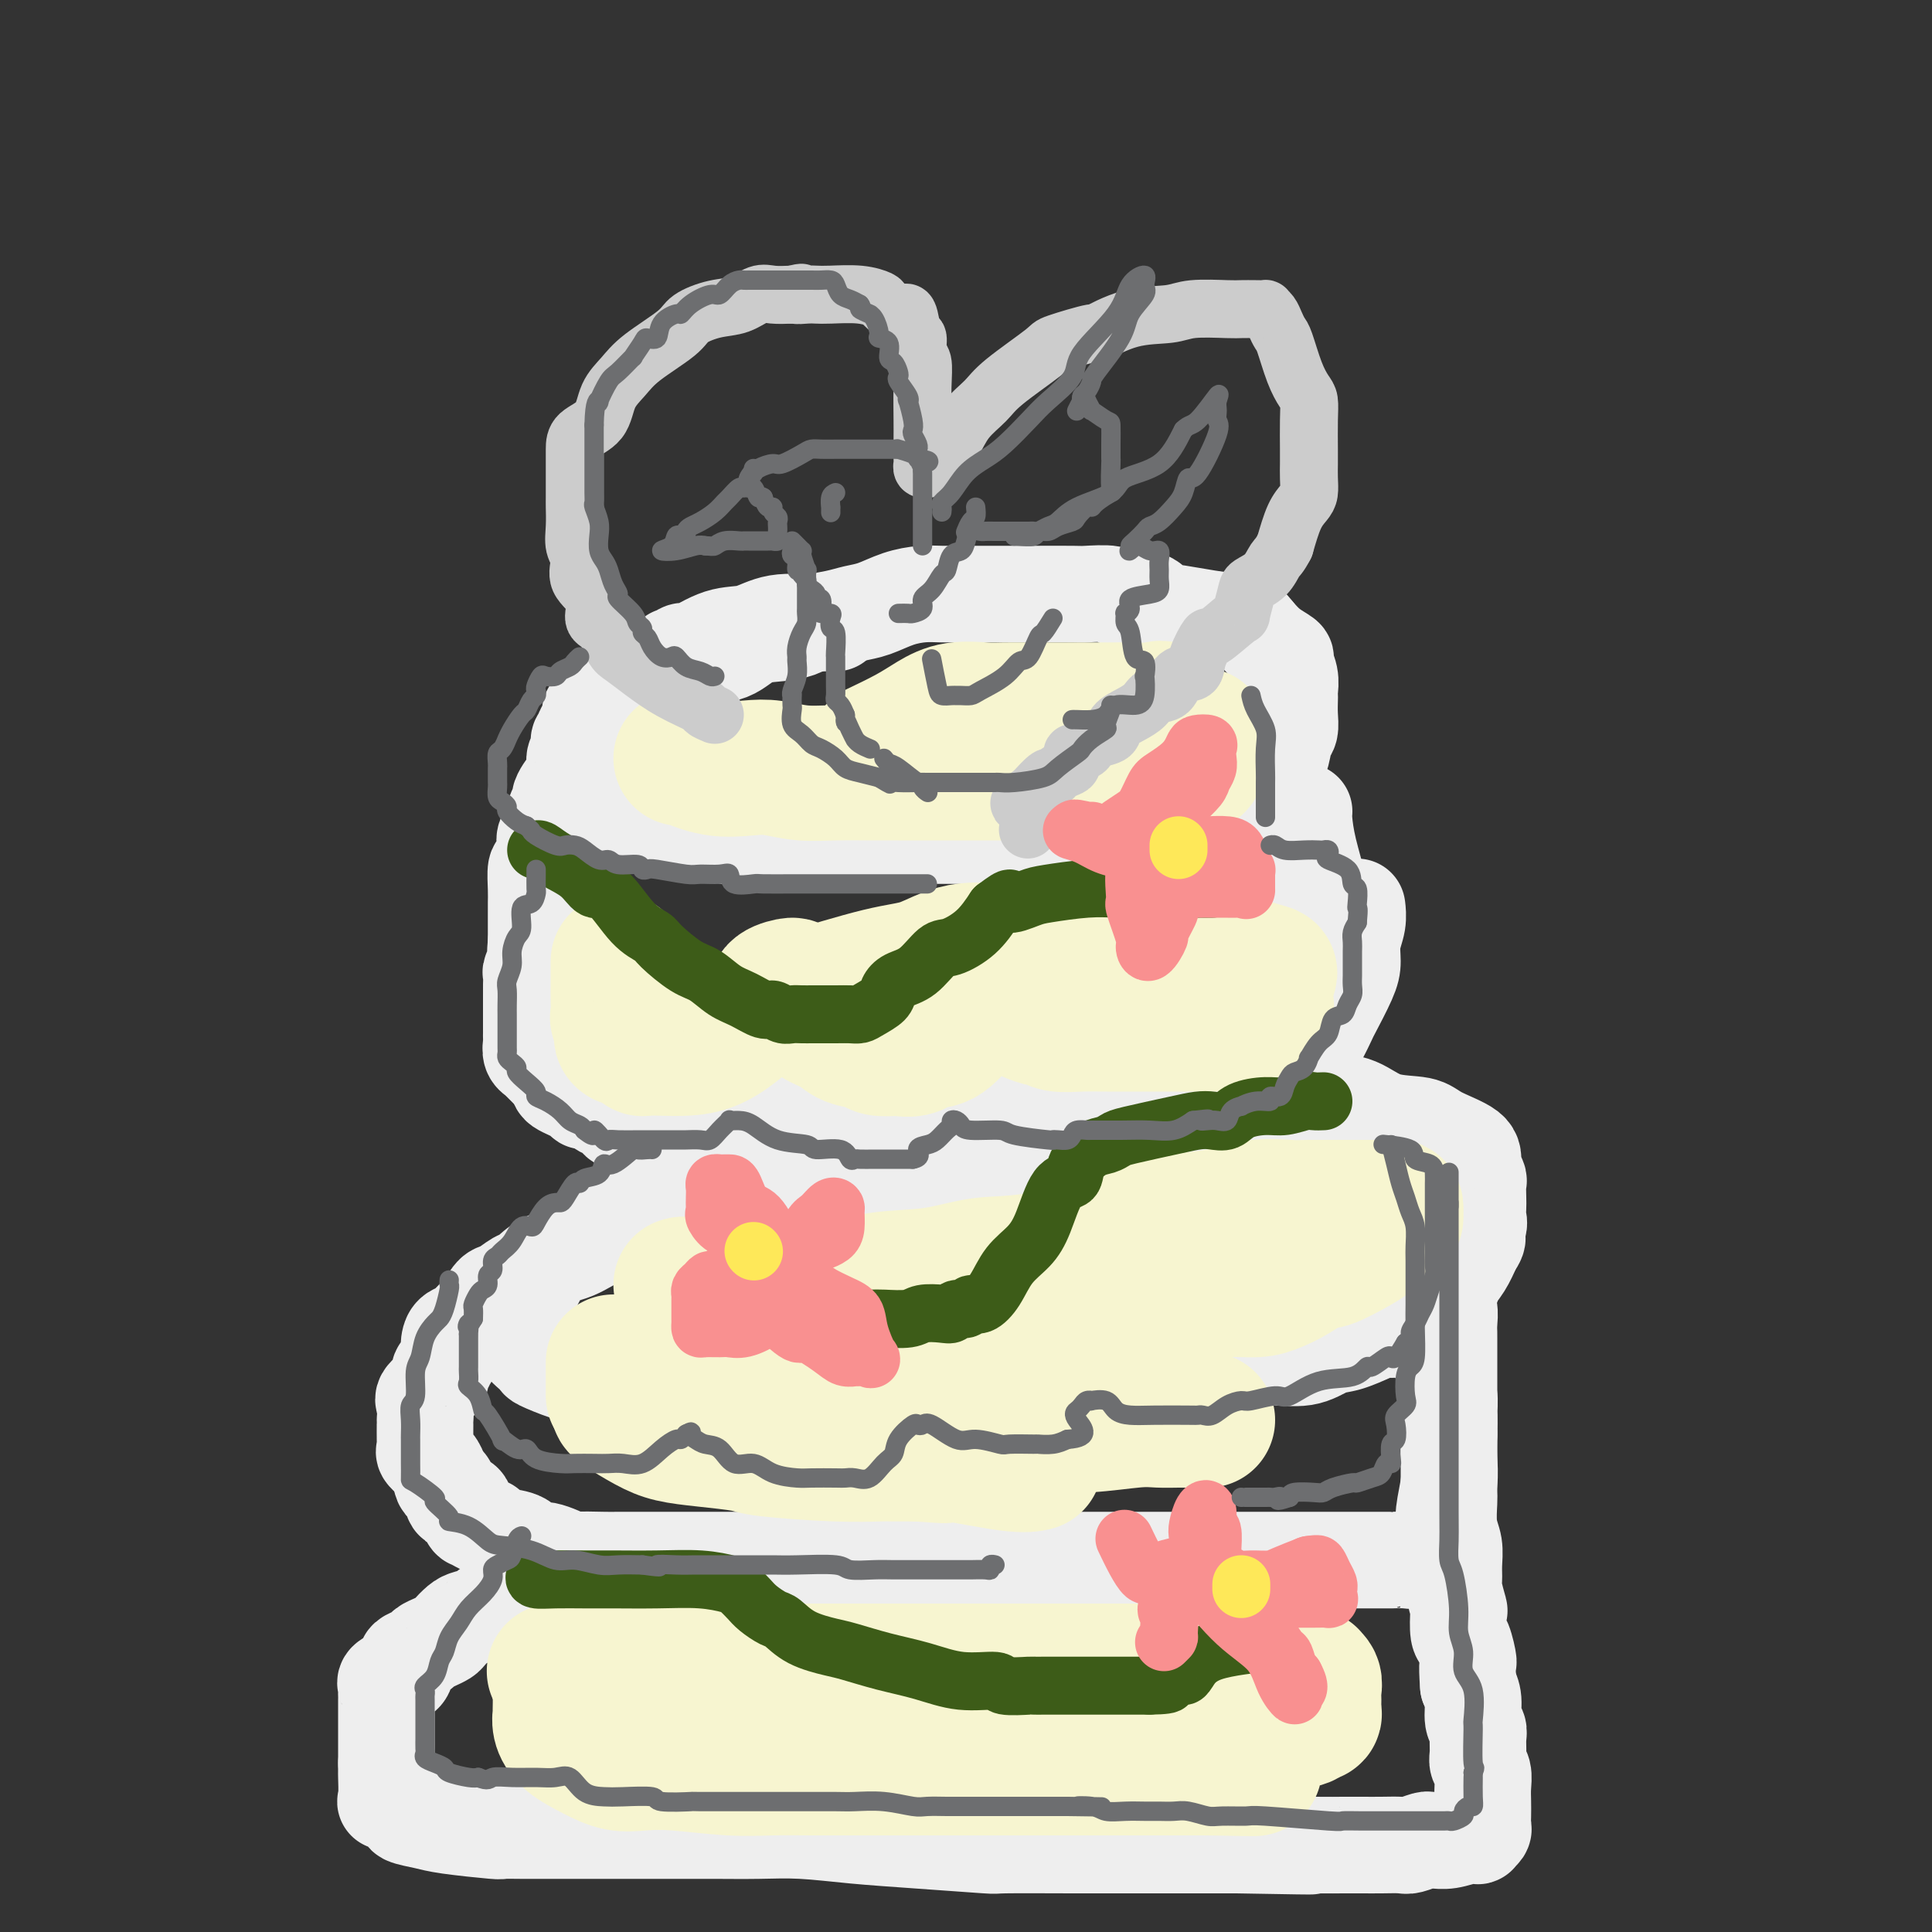 <svg viewBox='0 0 400 400' version='1.1' xmlns='http://www.w3.org/2000/svg' xmlns:xlink='http://www.w3.org/1999/xlink'><rect x="0" y="0" width="400" height="400" fill="#333333" stroke="none"/><g fill='none' stroke='rgb(238,238,238)' stroke-width='20' stroke-linecap='round' stroke-linejoin='round'><path d='M173,129c-0.231,-0.001 -0.462,-0.002 -1,0c-0.538,0.002 -1.384,0.008 -2,0c-0.616,-0.008 -1.001,-0.030 -1,0c0.001,0.030 0.389,0.110 -1,0c-1.389,-0.110 -4.553,-0.411 -7,0c-2.447,0.411 -4.175,1.535 -6,2c-1.825,0.465 -3.746,0.273 -6,1c-2.254,0.727 -4.841,2.374 -6,3c-1.159,0.626 -0.891,0.231 -1,0c-0.109,-0.231 -0.595,-0.298 -1,0c-0.405,0.298 -0.729,0.962 -1,1c-0.271,0.038 -0.488,-0.551 -1,0c-0.512,0.551 -1.317,2.243 -2,3c-0.683,0.757 -1.242,0.580 -2,1c-0.758,0.420 -1.713,1.436 -2,2c-0.287,0.564 0.096,0.675 0,1c-0.096,0.325 -0.669,0.863 -1,1c-0.331,0.137 -0.418,-0.128 -1,0c-0.582,0.128 -1.657,0.649 -2,1c-0.343,0.351 0.048,0.533 0,1c-0.048,0.467 -0.534,1.221 -1,2c-0.466,0.779 -0.913,1.583 -1,2c-0.087,0.417 0.187,0.446 0,1c-0.187,0.554 -0.834,1.633 -1,2c-0.166,0.367 0.147,0.022 0,0c-0.147,-0.022 -0.756,0.279 -1,1c-0.244,0.721 -0.122,1.860 0,3'/><path d='M125,157c-0.619,1.818 -0.166,0.864 0,1c0.166,0.136 0.045,1.364 0,2c-0.045,0.636 -0.013,0.682 0,1c0.013,0.318 0.006,0.907 0,1c-0.006,0.093 -0.012,-0.312 0,0c0.012,0.312 0.043,1.339 0,2c-0.043,0.661 -0.159,0.954 0,1c0.159,0.046 0.594,-0.156 1,0c0.406,0.156 0.781,0.672 1,1c0.219,0.328 0.280,0.470 1,1c0.720,0.530 2.100,1.449 3,2c0.900,0.551 1.321,0.735 2,1c0.679,0.265 1.616,0.611 3,1c1.384,0.389 3.213,0.822 4,1c0.787,0.178 0.530,0.100 2,0c1.470,-0.100 4.665,-0.223 6,0c1.335,0.223 0.808,0.792 2,1c1.192,0.208 4.103,0.056 6,0c1.897,-0.056 2.779,-0.015 4,0c1.221,0.015 2.780,0.004 4,0c1.220,-0.004 2.102,-0.001 3,0c0.898,0.001 1.812,0.000 3,0c1.188,-0.000 2.651,-0.000 4,0c1.349,0.000 2.584,0.000 4,0c1.416,-0.000 3.014,-0.000 5,0c1.986,0.000 4.361,0.000 6,0c1.639,-0.000 2.542,-0.000 4,0c1.458,0.000 3.469,0.000 5,0c1.531,-0.000 2.580,-0.000 4,0c1.420,0.000 3.210,0.000 5,0'/><path d='M207,173c10.834,0.155 4.421,0.041 3,0c-1.421,-0.041 2.152,-0.011 4,0c1.848,0.011 1.973,0.003 3,0c1.027,-0.003 2.958,0.000 4,0c1.042,-0.000 1.196,-0.004 2,0c0.804,0.004 2.259,0.016 4,0c1.741,-0.016 3.768,-0.060 5,0c1.232,0.060 1.669,0.223 3,0c1.331,-0.223 3.554,-0.833 5,-1c1.446,-0.167 2.113,0.110 3,0c0.887,-0.110 1.995,-0.606 3,-1c1.005,-0.394 1.909,-0.687 3,-1c1.091,-0.313 2.369,-0.646 3,-1c0.631,-0.354 0.614,-0.728 1,-1c0.386,-0.272 1.173,-0.443 2,-1c0.827,-0.557 1.692,-1.502 2,-2c0.308,-0.498 0.057,-0.550 1,-1c0.943,-0.450 3.080,-1.299 4,-2c0.920,-0.701 0.625,-1.254 1,-2c0.375,-0.746 1.421,-1.685 2,-3c0.579,-1.315 0.691,-3.007 1,-4c0.309,-0.993 0.814,-1.287 1,-2c0.186,-0.713 0.051,-1.846 0,-3c-0.051,-1.154 -0.018,-2.330 0,-3c0.018,-0.670 0.021,-0.833 0,-1c-0.021,-0.167 -0.067,-0.337 0,-1c0.067,-0.663 0.247,-1.819 0,-3c-0.247,-1.181 -0.922,-2.389 -1,-3c-0.078,-0.611 0.441,-0.626 0,-1c-0.441,-0.374 -1.840,-1.107 -3,-2c-1.160,-0.893 -2.080,-1.947 -3,-3'/><path d='M260,131c-1.420,-1.799 -1.469,-1.796 -3,-2c-1.531,-0.204 -4.544,-0.614 -7,-1c-2.456,-0.386 -4.356,-0.748 -6,-1c-1.644,-0.252 -3.033,-0.393 -4,-1c-0.967,-0.607 -1.514,-1.679 -3,-2c-1.486,-0.321 -3.911,0.110 -5,0c-1.089,-0.110 -0.841,-0.762 -2,-1c-1.159,-0.238 -3.727,-0.064 -5,0c-1.273,0.064 -1.253,0.017 -3,0c-1.747,-0.017 -5.260,-0.005 -8,0c-2.740,0.005 -4.707,0.003 -7,0c-2.293,-0.003 -4.913,-0.008 -7,0c-2.087,0.008 -3.639,0.030 -5,0c-1.361,-0.030 -2.529,-0.110 -4,0c-1.471,0.110 -3.245,0.411 -5,1c-1.755,0.589 -3.491,1.467 -5,2c-1.509,0.533 -2.793,0.721 -4,1c-1.207,0.279 -2.339,0.650 -4,1c-1.661,0.350 -3.853,0.679 -5,1c-1.147,0.321 -1.251,0.634 -2,1c-0.749,0.366 -2.144,0.783 -4,1c-1.856,0.217 -4.172,0.232 -6,1c-1.828,0.768 -3.169,2.288 -5,3c-1.831,0.712 -4.151,0.615 -6,1c-1.849,0.385 -3.226,1.252 -5,2c-1.774,0.748 -3.946,1.376 -5,2c-1.054,0.624 -0.990,1.245 -2,2c-1.010,0.755 -3.096,1.646 -4,2c-0.904,0.354 -0.628,0.172 -1,0c-0.372,-0.172 -1.392,-0.335 -2,0c-0.608,0.335 -0.804,1.167 -1,2'/><path d='M125,146c-5.020,2.344 -2.071,1.206 -1,1c1.071,-0.206 0.264,0.522 0,1c-0.264,0.478 0.017,0.705 0,1c-0.017,0.295 -0.330,0.657 -1,1c-0.670,0.343 -1.695,0.668 -2,1c-0.305,0.332 0.110,0.670 0,1c-0.110,0.330 -0.746,0.653 -1,1c-0.254,0.347 -0.125,0.718 0,1c0.125,0.282 0.246,0.476 0,1c-0.246,0.524 -0.858,1.379 -1,2c-0.142,0.621 0.187,1.007 0,2c-0.187,0.993 -0.891,2.592 -1,3c-0.109,0.408 0.377,-0.376 0,0c-0.377,0.376 -1.616,1.914 -2,3c-0.384,1.086 0.086,1.722 0,2c-0.086,0.278 -0.727,0.197 -1,1c-0.273,0.803 -0.178,2.489 0,3c0.178,0.511 0.437,-0.153 0,0c-0.437,0.153 -1.571,1.124 -2,2c-0.429,0.876 -0.153,1.659 0,2c0.153,0.341 0.185,0.242 0,1c-0.185,0.758 -0.585,2.375 -1,3c-0.415,0.625 -0.843,0.260 -1,1c-0.157,0.740 -0.042,2.587 0,4c0.042,1.413 0.011,2.393 0,3c-0.011,0.607 -0.003,0.841 0,1c0.003,0.159 0.001,0.244 0,1c-0.001,0.756 -0.000,2.182 0,3c0.000,0.818 0.000,1.028 0,1c-0.000,-0.028 -0.000,-0.294 0,0c0.000,0.294 0.000,1.147 0,2'/><path d='M111,195c-0.305,3.594 -0.068,1.578 0,1c0.068,-0.578 -0.034,0.283 0,1c0.034,0.717 0.205,1.291 0,2c-0.205,0.709 -0.787,1.552 -1,2c-0.213,0.448 -0.057,0.501 0,1c0.057,0.499 0.015,1.443 0,2c-0.015,0.557 -0.004,0.726 0,1c0.004,0.274 0.001,0.652 0,1c-0.001,0.348 -0.000,0.667 0,1c0.000,0.333 0.000,0.681 0,1c-0.000,0.319 -0.000,0.610 0,1c0.000,0.390 -0.000,0.878 0,1c0.000,0.122 0.000,-0.122 0,0c-0.000,0.122 -0.000,0.610 0,1c0.000,0.390 0.000,0.681 0,1c-0.000,0.319 -0.001,0.666 0,1c0.001,0.334 0.004,0.654 0,1c-0.004,0.346 -0.016,0.719 0,1c0.016,0.281 0.060,0.471 0,1c-0.060,0.529 -0.224,1.398 0,2c0.224,0.602 0.836,0.938 1,1c0.164,0.062 -0.121,-0.148 0,0c0.121,0.148 0.648,0.655 1,1c0.352,0.345 0.529,0.527 1,1c0.471,0.473 1.235,1.236 2,2'/><path d='M115,223c0.766,1.122 0.179,1.428 1,2c0.821,0.572 3.048,1.412 4,2c0.952,0.588 0.627,0.926 1,1c0.373,0.074 1.442,-0.116 2,0c0.558,0.116 0.604,0.539 1,1c0.396,0.461 1.141,0.961 2,1c0.859,0.039 1.830,-0.382 2,0c0.170,0.382 -0.462,1.567 0,2c0.462,0.433 2.016,0.115 3,0c0.984,-0.115 1.397,-0.028 2,0c0.603,0.028 1.397,-0.003 2,0c0.603,0.003 1.014,0.039 2,0c0.986,-0.039 2.547,-0.155 4,0c1.453,0.155 2.798,0.581 4,0c1.202,-0.581 2.261,-2.168 3,-3c0.739,-0.832 1.159,-0.907 2,-1c0.841,-0.093 2.105,-0.202 3,-1c0.895,-0.798 1.423,-2.284 2,-3c0.577,-0.716 1.205,-0.662 2,0c0.795,0.662 1.758,1.932 3,3c1.242,1.068 2.764,1.932 4,3c1.236,1.068 2.188,2.339 4,3c1.812,0.661 4.486,0.713 6,1c1.514,0.287 1.869,0.808 3,1c1.131,0.192 3.037,0.055 4,0c0.963,-0.055 0.981,-0.027 1,0'/><path d='M182,235c2.858,0.276 3.005,-0.033 4,0c0.995,0.033 2.840,0.408 4,0c1.160,-0.408 1.635,-1.599 2,-2c0.365,-0.401 0.621,-0.013 2,-1c1.379,-0.987 3.881,-3.348 5,-4c1.119,-0.652 0.855,0.406 1,0c0.145,-0.406 0.698,-2.274 1,-3c0.302,-0.726 0.355,-0.308 1,0c0.645,0.308 1.884,0.507 3,1c1.116,0.493 2.108,1.281 3,2c0.892,0.719 1.682,1.369 3,2c1.318,0.631 3.163,1.242 5,2c1.837,0.758 3.666,1.664 5,2c1.334,0.336 2.174,0.103 3,0c0.826,-0.103 1.638,-0.077 2,0c0.362,0.077 0.273,0.205 1,0c0.727,-0.205 2.270,-0.742 3,-1c0.730,-0.258 0.646,-0.238 1,-1c0.354,-0.762 1.146,-2.307 2,-3c0.854,-0.693 1.768,-0.533 2,-1c0.232,-0.467 -0.220,-1.562 0,-2c0.220,-0.438 1.110,-0.219 2,0'/><path d='M237,226c1.860,-1.136 3.011,-0.476 3,0c-0.011,0.476 -1.184,0.769 0,1c1.184,0.231 4.727,0.402 7,1c2.273,0.598 3.278,1.625 4,2c0.722,0.375 1.163,0.100 2,0c0.837,-0.100 2.072,-0.024 3,0c0.928,0.024 1.550,-0.002 2,0c0.450,0.002 0.727,0.034 1,0c0.273,-0.034 0.540,-0.135 1,0c0.460,0.135 1.113,0.505 2,0c0.887,-0.505 2.009,-1.884 3,-3c0.991,-1.116 1.852,-1.970 3,-3c1.148,-1.030 2.582,-2.236 3,-3c0.418,-0.764 -0.179,-1.086 0,-2c0.179,-0.914 1.134,-2.421 2,-4c0.866,-1.579 1.643,-3.230 2,-4c0.357,-0.770 0.296,-0.660 1,-2c0.704,-1.340 2.175,-4.132 3,-6c0.825,-1.868 1.006,-2.812 1,-4c-0.006,-1.188 -0.198,-2.619 0,-4c0.198,-1.381 0.785,-2.710 1,-4c0.215,-1.290 0.058,-2.540 0,-3c-0.058,-0.460 -0.017,-0.132 0,0c0.017,0.132 0.008,0.066 0,0'/><path d='M156,241c-0.423,0.055 -0.845,0.110 -1,0c-0.155,-0.110 -0.041,-0.384 0,0c0.041,0.384 0.011,1.425 0,2c-0.011,0.575 -0.003,0.683 0,1c0.003,0.317 0.000,0.844 0,1c-0.000,0.156 0.002,-0.060 0,0c-0.002,0.060 -0.009,0.394 0,1c0.009,0.606 0.035,1.482 0,2c-0.035,0.518 -0.129,0.679 0,1c0.129,0.321 0.482,0.804 1,1c0.518,0.196 1.201,0.105 2,0c0.799,-0.105 1.715,-0.224 2,0c0.285,0.224 -0.059,0.792 1,1c1.059,0.208 3.521,0.056 5,0c1.479,-0.056 1.975,-0.015 3,0c1.025,0.015 2.579,0.004 4,0c1.421,-0.004 2.711,-0.002 4,0'/><path d='M177,251c4.321,0.136 5.622,-0.024 7,0c1.378,0.024 2.833,0.233 4,0c1.167,-0.233 2.048,-0.907 3,-1c0.952,-0.093 1.977,0.397 3,0c1.023,-0.397 2.045,-1.679 3,-2c0.955,-0.321 1.845,0.320 3,0c1.155,-0.320 2.576,-1.603 4,-2c1.424,-0.397 2.851,0.090 4,0c1.149,-0.090 2.022,-0.756 3,-1c0.978,-0.244 2.063,-0.064 3,0c0.937,0.064 1.727,0.014 3,0c1.273,-0.014 3.031,0.010 4,0c0.969,-0.010 1.150,-0.053 2,0c0.850,0.053 2.370,0.203 3,0c0.630,-0.203 0.369,-0.759 1,-1c0.631,-0.241 2.153,-0.166 3,0c0.847,0.166 1.019,0.422 1,0c-0.019,-0.422 -0.229,-1.522 0,-2c0.229,-0.478 0.896,-0.334 2,-1c1.104,-0.666 2.643,-2.141 4,-4c1.357,-1.859 2.530,-4.103 3,-5c0.470,-0.897 0.235,-0.449 0,0'/><path d='M270,168c-0.050,0.386 -0.101,0.772 0,2c0.101,1.228 0.353,3.296 1,6c0.647,2.704 1.690,6.042 2,8c0.310,1.958 -0.113,2.536 0,3c0.113,0.464 0.762,0.815 1,2c0.238,1.185 0.064,3.204 0,4c-0.064,0.796 -0.017,0.368 0,1c0.017,0.632 0.005,2.323 0,3c-0.005,0.677 -0.002,0.338 0,0'/><path d='M141,245c-0.593,0.222 -1.187,0.444 -2,1c-0.813,0.556 -1.846,1.444 -3,2c-1.154,0.556 -2.430,0.778 -3,1c-0.570,0.222 -0.435,0.442 -1,1c-0.565,0.558 -1.831,1.453 -3,2c-1.169,0.547 -2.241,0.746 -3,1c-0.759,0.254 -1.205,0.563 -2,1c-0.795,0.437 -1.940,1.001 -3,2c-1.060,0.999 -2.033,2.431 -3,3c-0.967,0.569 -1.926,0.275 -3,1c-1.074,0.725 -2.263,2.469 -3,3c-0.737,0.531 -1.020,-0.152 -1,0c0.020,0.152 0.345,1.139 0,2c-0.345,0.861 -1.360,1.597 -2,2c-0.640,0.403 -0.903,0.474 -1,1c-0.097,0.526 -0.026,1.508 0,2c0.026,0.492 0.008,0.495 0,1c-0.008,0.505 -0.005,1.513 0,2c0.005,0.487 0.013,0.453 0,1c-0.013,0.547 -0.046,1.676 0,2c0.046,0.324 0.172,-0.155 0,0c-0.172,0.155 -0.641,0.944 0,2c0.641,1.056 2.391,2.378 3,3c0.609,0.622 0.076,0.545 1,1c0.924,0.455 3.305,1.442 5,2c1.695,0.558 2.703,0.685 4,1c1.297,0.315 2.884,0.816 5,1c2.116,0.184 4.763,0.049 7,0c2.237,-0.049 4.064,-0.013 6,0c1.936,0.013 3.982,0.004 6,0c2.018,-0.004 4.009,-0.002 6,0'/><path d='M151,286c5.930,0.155 5.754,0.041 7,0c1.246,-0.041 3.912,-0.011 6,0c2.088,0.011 3.596,0.003 5,0c1.404,-0.003 2.702,-0.001 5,0c2.298,0.001 5.596,0.000 8,0c2.404,-0.000 3.913,-0.000 6,0c2.087,0.000 4.751,0.000 7,0c2.249,-0.000 4.083,-0.000 6,0c1.917,0.000 3.917,0.001 6,0c2.083,-0.001 4.248,-0.005 6,0c1.752,0.005 3.089,0.017 5,0c1.911,-0.017 4.396,-0.064 6,0c1.604,0.064 2.329,0.239 5,0c2.671,-0.239 7.289,-0.891 9,-1c1.711,-0.109 0.515,0.327 2,0c1.485,-0.327 5.650,-1.415 9,-2c3.350,-0.585 5.885,-0.667 8,-1c2.115,-0.333 3.808,-0.919 6,-1c2.192,-0.081 4.881,0.342 7,0c2.119,-0.342 3.668,-1.448 5,-2c1.332,-0.552 2.447,-0.551 4,-1c1.553,-0.449 3.543,-1.347 5,-2c1.457,-0.653 2.381,-1.061 3,-1c0.619,0.061 0.933,0.592 2,0c1.067,-0.592 2.887,-2.308 4,-3c1.113,-0.692 1.520,-0.362 2,-1c0.480,-0.638 1.035,-2.246 2,-3c0.965,-0.754 2.341,-0.656 3,-1c0.659,-0.344 0.600,-1.131 1,-2c0.400,-0.869 1.257,-1.820 2,-3c0.743,-1.180 1.371,-2.590 2,-4'/><path d='M305,258c1.796,-2.523 0.285,-1.829 0,-2c-0.285,-0.171 0.655,-1.205 1,-2c0.345,-0.795 0.093,-1.349 0,-2c-0.093,-0.651 -0.029,-1.399 0,-2c0.029,-0.601 0.024,-1.056 0,-2c-0.024,-0.944 -0.065,-2.378 0,-3c0.065,-0.622 0.236,-0.433 0,-1c-0.236,-0.567 -0.880,-1.890 -1,-3c-0.120,-1.110 0.283,-2.006 -1,-3c-1.283,-0.994 -4.254,-2.084 -6,-3c-1.746,-0.916 -2.268,-1.657 -4,-2c-1.732,-0.343 -4.674,-0.288 -7,-1c-2.326,-0.712 -4.036,-2.191 -6,-3c-1.964,-0.809 -4.182,-0.948 -7,-1c-2.818,-0.052 -6.236,-0.015 -8,0c-1.764,0.015 -1.873,0.010 -3,0c-1.127,-0.010 -3.273,-0.026 -4,0c-0.727,0.026 -0.035,0.093 -2,0c-1.965,-0.093 -6.587,-0.347 -9,0c-2.413,0.347 -2.617,1.294 -4,2c-1.383,0.706 -3.946,1.172 -7,2c-3.054,0.828 -6.598,2.020 -10,3c-3.402,0.980 -6.662,1.750 -10,2c-3.338,0.250 -6.754,-0.020 -10,0c-3.246,0.020 -6.321,0.330 -9,1c-2.679,0.670 -4.961,1.702 -7,2c-2.039,0.298 -3.835,-0.137 -5,0c-1.165,0.137 -1.698,0.844 -4,1c-2.302,0.156 -6.372,-0.241 -9,0c-2.628,0.241 -3.814,1.121 -5,2'/><path d='M168,243c-8.898,1.441 -6.642,2.042 -7,2c-0.358,-0.042 -3.329,-0.728 -6,0c-2.671,0.728 -5.041,2.871 -7,4c-1.959,1.129 -3.507,1.246 -6,2c-2.493,0.754 -5.932,2.146 -9,3c-3.068,0.854 -5.766,1.169 -8,2c-2.234,0.831 -4.006,2.177 -6,3c-1.994,0.823 -4.211,1.122 -6,2c-1.789,0.878 -3.151,2.336 -4,3c-0.849,0.664 -1.186,0.534 -2,1c-0.814,0.466 -2.105,1.529 -3,2c-0.895,0.471 -1.395,0.349 -2,1c-0.605,0.651 -1.315,2.074 -2,3c-0.685,0.926 -1.347,1.356 -2,2c-0.653,0.644 -1.299,1.501 -2,2c-0.701,0.499 -1.458,0.638 -2,1c-0.542,0.362 -0.868,0.947 -1,2c-0.132,1.053 -0.071,2.574 0,3c0.071,0.426 0.151,-0.244 0,0c-0.151,0.244 -0.534,1.401 -1,2c-0.466,0.599 -1.015,0.641 -1,1c0.015,0.359 0.592,1.036 0,2c-0.592,0.964 -2.355,2.215 -3,3c-0.645,0.785 -0.172,1.103 0,2c0.172,0.897 0.044,2.372 0,3c-0.044,0.628 -0.005,0.409 0,1c0.005,0.591 -0.023,1.993 0,3c0.023,1.007 0.099,1.621 0,2c-0.099,0.379 -0.373,0.525 0,1c0.373,0.475 1.392,1.279 2,2c0.608,0.721 0.804,1.361 1,2'/><path d='M91,305c0.638,2.920 0.735,2.219 1,2c0.265,-0.219 0.700,0.045 1,1c0.300,0.955 0.465,2.599 1,3c0.535,0.401 1.439,-0.443 2,0c0.561,0.443 0.780,2.174 1,3c0.220,0.826 0.441,0.746 1,1c0.559,0.254 1.456,0.840 2,1c0.544,0.160 0.736,-0.107 1,0c0.264,0.107 0.599,0.587 1,1c0.401,0.413 0.869,0.759 2,1c1.131,0.241 2.924,0.376 4,1c1.076,0.624 1.433,1.736 2,2c0.567,0.264 1.342,-0.322 3,0c1.658,0.322 4.197,1.550 5,2c0.803,0.450 -0.132,0.120 1,0c1.132,-0.120 4.329,-0.032 6,0c1.671,0.032 1.814,0.009 3,0c1.186,-0.009 3.415,-0.002 5,0c1.585,0.002 2.526,0.001 4,0c1.474,-0.001 3.480,-0.000 5,0c1.520,0.000 2.552,0.000 4,0c1.448,-0.000 3.311,-0.000 5,0c1.689,0.000 3.204,0.000 5,0c1.796,-0.000 3.874,-0.000 6,0c2.126,0.000 4.301,0.000 6,0c1.699,-0.000 2.922,-0.000 6,0c3.078,0.000 8.013,0.000 11,0c2.987,-0.000 4.028,-0.000 6,0c1.972,0.000 4.877,0.000 7,0c2.123,-0.000 3.464,-0.000 5,0c1.536,0.000 3.268,0.000 5,0'/><path d='M208,323c15.428,0.000 8.997,0.000 8,0c-0.997,-0.000 3.440,-0.000 6,0c2.560,0.000 3.243,0.000 5,0c1.757,-0.000 4.586,-0.000 7,0c2.414,0.000 4.411,0.000 6,0c1.589,-0.000 2.770,-0.000 4,0c1.230,0.000 2.508,0.000 4,0c1.492,-0.000 3.198,-0.000 5,0c1.802,0.000 3.700,0.000 4,0c0.300,-0.000 -1.000,-0.000 0,0c1.000,0.000 4.298,0.000 6,0c1.702,-0.000 1.806,-0.000 3,0c1.194,0.000 3.476,0.000 5,0c1.524,-0.000 2.289,-0.000 3,0c0.711,0.000 1.369,0.001 4,0c2.631,-0.001 7.233,-0.004 9,0c1.767,0.004 0.697,0.016 1,0c0.303,-0.016 1.980,-0.061 3,0c1.020,0.061 1.384,0.229 2,0c0.616,-0.229 1.485,-0.853 2,-1c0.515,-0.147 0.677,0.183 1,0c0.323,-0.183 0.809,-0.878 1,-1c0.191,-0.122 0.089,0.329 0,0c-0.089,-0.329 -0.164,-1.438 0,-2c0.164,-0.562 0.566,-0.579 1,-1c0.434,-0.421 0.901,-1.248 1,-2c0.099,-0.752 -0.169,-1.428 0,-3c0.169,-1.572 0.776,-4.039 1,-6c0.224,-1.961 0.064,-3.418 0,-5c-0.064,-1.582 -0.032,-3.291 0,-5'/><path d='M300,297c0.138,-3.942 -0.018,-4.298 0,-5c0.018,-0.702 0.211,-1.751 0,-3c-0.211,-1.249 -0.827,-2.699 -1,-4c-0.173,-1.301 0.098,-2.452 0,-3c-0.098,-0.548 -0.565,-0.494 -1,-1c-0.435,-0.506 -0.839,-1.573 -1,-2c-0.161,-0.427 -0.081,-0.213 0,0'/><path d='M127,328c0.193,0.000 0.387,0.001 -1,0c-1.387,-0.001 -4.353,-0.003 -6,0c-1.647,0.003 -1.973,0.010 -3,0c-1.027,-0.010 -2.755,-0.037 -4,0c-1.245,0.037 -2.008,0.139 -3,1c-0.992,0.861 -2.214,2.482 -3,3c-0.786,0.518 -1.134,-0.068 -2,0c-0.866,0.068 -2.248,0.791 -3,1c-0.752,0.209 -0.874,-0.095 -1,0c-0.126,0.095 -0.257,0.589 -1,1c-0.743,0.411 -2.100,0.740 -3,1c-0.900,0.260 -1.344,0.451 -2,1c-0.656,0.549 -1.523,1.456 -2,2c-0.477,0.544 -0.565,0.723 -1,1c-0.435,0.277 -1.217,0.651 -2,1c-0.783,0.349 -1.568,0.674 -2,1c-0.432,0.326 -0.511,0.651 -1,1c-0.489,0.349 -1.387,0.720 -2,1c-0.613,0.280 -0.942,0.470 -1,1c-0.058,0.530 0.156,1.399 0,2c-0.156,0.601 -0.683,0.934 -1,1c-0.317,0.066 -0.425,-0.136 -1,0c-0.575,0.136 -1.618,0.611 -2,1c-0.382,0.389 -0.102,0.693 0,1c0.102,0.307 0.027,0.617 0,1c-0.027,0.383 -0.007,0.838 0,1c0.007,0.162 0.002,0.032 0,1c-0.002,0.968 -0.001,3.033 0,4c0.001,0.967 0.000,0.837 0,2c-0.000,1.163 -0.000,3.618 0,5c0.000,1.382 0.000,1.691 0,2'/><path d='M80,365c-0.008,3.084 -0.028,2.293 0,3c0.028,0.707 0.103,2.910 0,4c-0.103,1.090 -0.385,1.065 0,1c0.385,-0.065 1.436,-0.172 2,0c0.564,0.172 0.641,0.623 1,1c0.359,0.377 1.001,0.679 1,1c-0.001,0.321 -0.644,0.660 0,1c0.644,0.340 2.575,0.679 4,1c1.425,0.321 2.345,0.622 5,1c2.655,0.378 7.046,0.833 9,1c1.954,0.167 1.473,0.045 2,0c0.527,-0.045 2.063,-0.012 4,0c1.937,0.012 4.275,0.003 7,0c2.725,-0.003 5.836,-0.001 8,0c2.164,0.001 3.382,-0.001 6,0c2.618,0.001 6.635,0.003 10,0c3.365,-0.003 6.078,-0.012 9,0c2.922,0.012 6.053,0.046 9,0c2.947,-0.046 5.710,-0.170 9,0c3.290,0.170 7.106,0.634 11,1c3.894,0.366 7.867,0.634 13,1c5.133,0.366 11.426,0.830 14,1c2.574,0.170 1.430,0.046 4,0c2.570,-0.046 8.854,-0.012 14,0c5.146,0.012 9.155,0.003 13,0c3.845,-0.003 7.527,-0.001 11,0c3.473,0.001 6.736,0.000 10,0'/><path d='M256,382c25.521,0.464 12.324,0.124 9,0c-3.324,-0.124 3.224,-0.034 7,0c3.776,0.034 4.778,0.010 6,0c1.222,-0.010 2.664,-0.006 4,0c1.336,0.006 2.568,0.016 4,0c1.432,-0.016 3.065,-0.057 4,0c0.935,0.057 1.173,0.212 2,0c0.827,-0.212 2.245,-0.793 3,-1c0.755,-0.207 0.847,-0.042 1,0c0.153,0.042 0.366,-0.041 1,0c0.634,0.041 1.690,0.204 3,0c1.310,-0.204 2.873,-0.775 4,-1c1.127,-0.225 1.819,-0.104 2,0c0.181,0.104 -0.147,0.191 0,0c0.147,-0.191 0.771,-0.659 1,-1c0.229,-0.341 0.062,-0.556 0,-1c-0.062,-0.444 -0.020,-1.116 0,-2c0.020,-0.884 0.020,-1.979 0,-3c-0.020,-1.021 -0.058,-1.968 0,-3c0.058,-1.032 0.213,-2.150 0,-3c-0.213,-0.850 -0.793,-1.433 -1,-2c-0.207,-0.567 -0.041,-1.117 0,-2c0.041,-0.883 -0.044,-2.098 0,-3c0.044,-0.902 0.218,-1.489 0,-2c-0.218,-0.511 -0.828,-0.945 -1,-2c-0.172,-1.055 0.094,-2.730 0,-4c-0.094,-1.270 -0.547,-2.135 -1,-3'/><path d='M304,349c-0.419,-5.546 0.032,-4.411 0,-5c-0.032,-0.589 -0.548,-2.904 -1,-4c-0.452,-1.096 -0.839,-0.975 -1,-2c-0.161,-1.025 -0.096,-3.197 0,-4c0.096,-0.803 0.223,-0.238 0,-1c-0.223,-0.762 -0.796,-2.852 -1,-4c-0.204,-1.148 -0.041,-1.355 0,-2c0.041,-0.645 -0.042,-1.729 0,-3c0.042,-1.271 0.207,-2.730 0,-4c-0.207,-1.270 -0.788,-2.349 -1,-4c-0.212,-1.651 -0.057,-3.872 0,-5c0.057,-1.128 0.015,-1.163 0,-2c-0.015,-0.837 -0.004,-2.475 0,-4c0.004,-1.525 0.001,-2.938 0,-4c-0.001,-1.062 -0.000,-1.773 0,-3c0.000,-1.227 0.000,-2.969 0,-4c-0.000,-1.031 -0.000,-1.351 0,-3c0.000,-1.649 0.000,-4.626 0,-6c-0.000,-1.374 -0.000,-1.144 0,-2c0.000,-0.856 0.001,-2.800 0,-4c-0.001,-1.200 -0.004,-1.658 0,-2c0.004,-0.342 0.015,-0.568 0,-1c-0.015,-0.432 -0.057,-1.069 0,-2c0.057,-0.931 0.211,-2.157 0,-3c-0.211,-0.843 -0.788,-1.304 -1,-2c-0.212,-0.696 -0.061,-1.627 0,-2c0.061,-0.373 0.030,-0.186 0,0'/><path d='M297,252c0.000,0.000 0.100,0.100 0.1,0.1'/></g>
<g fill='none' stroke='rgb(247,245,208)' stroke-width='28' stroke-linecap='round' stroke-linejoin='round'><path d='M141,157c0.556,0.060 1.112,0.120 1,0c-0.112,-0.120 -0.892,-0.421 0,0c0.892,0.421 3.456,1.563 6,2c2.544,0.437 5.068,0.170 7,0c1.932,-0.170 3.270,-0.242 5,0c1.730,0.242 3.850,0.797 6,1c2.150,0.203 4.329,0.054 7,0c2.671,-0.054 5.833,-0.015 8,0c2.167,0.015 3.338,0.004 5,0c1.662,-0.004 3.816,-0.001 6,0c2.184,0.001 4.399,0.000 7,0c2.601,-0.000 5.589,-0.000 8,0c2.411,0.000 4.247,0.000 6,0c1.753,-0.000 3.424,-0.000 5,0c1.576,0.000 3.056,0.000 5,0c1.944,-0.000 4.350,-0.000 6,0c1.650,0.000 2.543,0.001 4,0c1.457,-0.001 3.479,-0.003 5,0c1.521,0.003 2.541,0.012 3,0c0.459,-0.012 0.358,-0.045 1,0c0.642,0.045 2.029,0.167 3,0c0.971,-0.167 1.528,-0.622 2,-1c0.472,-0.378 0.858,-0.678 1,-1c0.142,-0.322 0.038,-0.664 0,-1c-0.038,-0.336 -0.010,-0.665 0,-1c0.010,-0.335 0.003,-0.678 0,-1c-0.003,-0.322 -0.001,-0.625 0,-1c0.001,-0.375 0.000,-0.821 0,-1c-0.000,-0.179 -0.000,-0.089 0,0'/><path d='M248,153c0.698,-1.175 0.943,-0.612 0,-1c-0.943,-0.388 -3.074,-1.726 -4,-2c-0.926,-0.274 -0.649,0.515 -1,0c-0.351,-0.515 -1.332,-2.334 -2,-3c-0.668,-0.666 -1.022,-0.178 -2,0c-0.978,0.178 -2.579,0.048 -4,0c-1.421,-0.048 -2.661,-0.013 -4,0c-1.339,0.013 -2.778,0.003 -4,0c-1.222,-0.003 -2.229,-0.001 -4,0c-1.771,0.001 -4.307,-0.001 -6,0c-1.693,0.001 -2.542,0.006 -4,0c-1.458,-0.006 -3.524,-0.021 -5,0c-1.476,0.021 -2.361,0.080 -4,0c-1.639,-0.080 -4.030,-0.298 -6,0c-1.970,0.298 -3.518,1.111 -5,2c-1.482,0.889 -2.899,1.855 -5,3c-2.101,1.145 -4.886,2.470 -6,3c-1.114,0.530 -0.557,0.265 0,0'/><path d='M128,199c-0.001,1.109 -0.002,2.219 0,3c0.002,0.781 0.005,1.234 0,2c-0.005,0.766 -0.020,1.844 0,3c0.020,1.156 0.073,2.389 0,3c-0.073,0.611 -0.273,0.598 0,1c0.273,0.402 1.017,1.218 1,2c-0.017,0.782 -0.796,1.530 0,2c0.796,0.470 3.167,0.662 4,1c0.833,0.338 0.129,0.821 0,1c-0.129,0.179 0.316,0.054 1,0c0.684,-0.054 1.607,-0.038 3,0c1.393,0.038 3.256,0.099 5,0c1.744,-0.099 3.368,-0.359 5,-1c1.632,-0.641 3.272,-1.664 5,-3c1.728,-1.336 3.544,-2.983 5,-4c1.456,-1.017 2.553,-1.402 3,-2c0.447,-0.598 0.243,-1.408 1,-2c0.757,-0.592 2.475,-0.966 3,-1c0.525,-0.034 -0.143,0.271 0,1c0.143,0.729 1.096,1.883 2,3c0.904,1.117 1.760,2.198 3,3c1.240,0.802 2.865,1.325 4,2c1.135,0.675 1.778,1.500 3,2c1.222,0.500 3.021,0.673 4,1c0.979,0.327 1.137,0.808 2,1c0.863,0.192 2.432,0.096 4,0'/><path d='M186,217c3.576,0.709 4.016,-0.520 5,-1c0.984,-0.480 2.511,-0.213 4,-1c1.489,-0.787 2.939,-2.628 4,-4c1.061,-1.372 1.734,-2.276 3,-3c1.266,-0.724 3.126,-1.269 4,-2c0.874,-0.731 0.762,-1.646 1,-2c0.238,-0.354 0.825,-0.145 1,0c0.175,0.145 -0.062,0.225 0,0c0.062,-0.225 0.422,-0.755 1,0c0.578,0.755 1.374,2.794 2,4c0.626,1.206 1.082,1.577 2,2c0.918,0.423 2.297,0.898 3,1c0.703,0.102 0.731,-0.169 1,0c0.269,0.169 0.779,0.777 2,1c1.221,0.223 3.154,0.060 5,0c1.846,-0.060 3.603,-0.016 5,0c1.397,0.016 2.432,0.004 4,0c1.568,-0.004 3.669,-0.000 5,0c1.331,0.000 1.891,-0.003 3,0c1.109,0.003 2.768,0.012 5,0c2.232,-0.012 5.036,-0.044 7,0c1.964,0.044 3.086,0.164 4,0c0.914,-0.164 1.618,-0.611 2,-1c0.382,-0.389 0.442,-0.720 1,-1c0.558,-0.280 1.614,-0.509 2,-1c0.386,-0.491 0.104,-1.245 0,-2c-0.104,-0.755 -0.028,-1.511 0,-2c0.028,-0.489 0.008,-0.711 0,-1c-0.008,-0.289 -0.004,-0.644 0,-1'/><path d='M262,203c1.073,-1.756 1.255,-1.648 0,-2c-1.255,-0.352 -3.948,-1.166 -6,-2c-2.052,-0.834 -3.463,-1.687 -5,-2c-1.537,-0.313 -3.201,-0.084 -5,0c-1.799,0.084 -3.733,0.023 -6,0c-2.267,-0.023 -4.866,-0.009 -7,0c-2.134,0.009 -3.805,0.013 -7,0c-3.195,-0.013 -7.916,-0.042 -11,0c-3.084,0.042 -4.531,0.156 -7,0c-2.469,-0.156 -5.960,-0.580 -9,0c-3.040,0.580 -5.629,2.166 -8,3c-2.371,0.834 -4.523,0.917 -9,2c-4.477,1.083 -11.279,3.167 -14,4c-2.721,0.833 -1.360,0.417 0,0'/><path d='M141,266c0.264,-0.111 0.529,-0.222 2,0c1.471,0.222 4.150,0.777 6,1c1.850,0.223 2.871,0.112 5,0c2.129,-0.112 5.366,-0.226 8,0c2.634,0.226 4.666,0.793 8,1c3.334,0.207 7.972,0.056 11,0c3.028,-0.056 4.447,-0.015 8,0c3.553,0.015 9.239,0.004 13,0c3.761,-0.004 5.597,0.000 8,0c2.403,-0.000 5.372,-0.004 9,0c3.628,0.004 7.916,0.016 11,0c3.084,-0.016 4.964,-0.059 8,0c3.036,0.059 7.226,0.222 10,0c2.774,-0.222 4.131,-0.828 6,-1c1.869,-0.172 4.250,0.090 6,0c1.750,-0.090 2.868,-0.532 4,-1c1.132,-0.468 2.279,-0.964 4,-2c1.721,-1.036 4.016,-2.614 5,-3c0.984,-0.386 0.656,0.419 2,0c1.344,-0.419 4.360,-2.062 6,-3c1.640,-0.938 1.904,-1.169 3,-2c1.096,-0.831 3.025,-2.261 4,-3c0.975,-0.739 0.995,-0.786 1,-1c0.005,-0.214 -0.004,-0.593 0,-1c0.004,-0.407 0.020,-0.841 0,-1c-0.020,-0.159 -0.078,-0.043 -1,0c-0.922,0.043 -2.710,0.011 -4,0c-1.290,-0.011 -2.083,-0.003 -4,0c-1.917,0.003 -4.959,0.002 -8,0'/><path d='M272,250c-3.414,0.026 -3.450,0.091 -5,0c-1.550,-0.091 -4.614,-0.339 -7,0c-2.386,0.339 -4.094,1.266 -9,2c-4.906,0.734 -13.010,1.276 -16,2c-2.990,0.724 -0.866,1.632 -4,3c-3.134,1.368 -11.527,3.198 -17,4c-5.473,0.802 -8.026,0.578 -11,1c-2.974,0.422 -6.367,1.492 -10,2c-3.633,0.508 -7.505,0.454 -11,1c-3.495,0.546 -6.615,1.691 -10,2c-3.385,0.309 -7.037,-0.218 -10,0c-2.963,0.218 -5.238,1.182 -8,2c-2.762,0.818 -6.013,1.489 -8,2c-1.987,0.511 -2.711,0.860 -3,1c-0.289,0.140 -0.145,0.070 0,0'/><path d='M127,282c0.000,0.202 0.000,0.403 0,1c-0.000,0.597 -0.001,1.589 0,2c0.001,0.411 0.002,0.240 0,1c-0.002,0.760 -0.007,2.453 0,3c0.007,0.547 0.026,-0.050 1,0c0.974,0.050 2.902,0.746 4,1c1.098,0.254 1.365,0.066 2,0c0.635,-0.066 1.640,-0.011 3,0c1.360,0.011 3.077,-0.021 5,0c1.923,0.021 4.052,0.097 6,0c1.948,-0.097 3.715,-0.365 6,-1c2.285,-0.635 5.088,-1.636 6,-2c0.912,-0.364 -0.067,-0.090 0,0c0.067,0.090 1.179,-0.004 2,0c0.821,0.004 1.350,0.106 2,0c0.650,-0.106 1.421,-0.421 2,0c0.579,0.421 0.967,1.576 2,2c1.033,0.424 2.710,0.115 4,0c1.290,-0.115 2.191,-0.037 3,0c0.809,0.037 1.525,0.033 3,0c1.475,-0.033 3.710,-0.093 6,0c2.290,0.093 4.634,0.340 7,0c2.366,-0.340 4.755,-1.268 7,-2c2.245,-0.732 4.346,-1.268 6,-2c1.654,-0.732 2.860,-1.661 4,-2c1.140,-0.339 2.215,-0.087 3,0c0.785,0.087 1.279,0.010 2,0c0.721,-0.010 1.667,0.049 2,0c0.333,-0.049 0.051,-0.205 1,0c0.949,0.205 3.128,0.773 5,1c1.872,0.227 3.436,0.114 5,0'/><path d='M226,284c3.388,0.155 2.856,0.041 5,0c2.144,-0.041 6.962,-0.011 9,0c2.038,0.011 1.297,0.003 1,0c-0.297,-0.003 -0.148,-0.002 0,0'/><path d='M129,338c-0.049,0.214 -0.098,0.427 -1,1c-0.902,0.573 -2.657,1.505 -4,2c-1.343,0.495 -2.272,0.552 -3,1c-0.728,0.448 -1.253,1.288 -2,2c-0.747,0.712 -1.717,1.298 -2,2c-0.283,0.702 0.121,1.521 0,2c-0.121,0.479 -0.765,0.617 -1,1c-0.235,0.383 -0.059,1.012 0,2c0.059,0.988 0.003,2.337 0,3c-0.003,0.663 0.049,0.640 0,1c-0.049,0.360 -0.199,1.102 0,2c0.199,0.898 0.746,1.952 2,3c1.254,1.048 3.214,2.088 5,3c1.786,0.912 3.399,1.694 5,2c1.601,0.306 3.189,0.134 5,0c1.811,-0.134 3.844,-0.232 7,0c3.156,0.232 7.435,0.794 11,1c3.565,0.206 6.416,0.055 9,0c2.584,-0.055 4.900,-0.015 8,0c3.100,0.015 6.986,0.004 10,0c3.014,-0.004 5.158,-0.001 8,0c2.842,0.001 6.382,0.000 9,0c2.618,-0.000 4.314,-0.000 7,0c2.686,0.000 6.362,0.000 9,0c2.638,-0.000 4.238,-0.000 6,0c1.762,0.000 3.686,0.000 6,0c2.314,-0.000 5.018,-0.000 7,0c1.982,0.000 3.243,0.000 5,0c1.757,-0.000 4.012,-0.000 6,0c1.988,0.000 3.711,0.000 5,0c1.289,-0.000 2.145,-0.000 3,0'/><path d='M249,366c19.396,0.201 7.388,0.202 3,0c-4.388,-0.202 -1.154,-0.607 1,-1c2.154,-0.393 3.228,-0.774 4,-1c0.772,-0.226 1.240,-0.298 2,-1c0.760,-0.702 1.810,-2.034 3,-3c1.190,-0.966 2.519,-1.565 3,-2c0.481,-0.435 0.115,-0.707 1,-1c0.885,-0.293 3.022,-0.606 4,-1c0.978,-0.394 0.798,-0.868 1,-1c0.202,-0.132 0.788,0.077 1,0c0.212,-0.077 0.052,-0.441 0,-1c-0.052,-0.559 0.003,-1.311 0,-2c-0.003,-0.689 -0.065,-1.313 0,-2c0.065,-0.687 0.257,-1.438 0,-2c-0.257,-0.562 -0.964,-0.935 -1,-1c-0.036,-0.065 0.597,0.179 0,0c-0.597,-0.179 -2.426,-0.780 -4,-1c-1.574,-0.220 -2.894,-0.059 -5,0c-2.106,0.059 -4.999,0.016 -7,0c-2.001,-0.016 -3.111,-0.004 -5,0c-1.889,0.004 -4.558,0.001 -8,0c-3.442,-0.001 -7.658,-0.000 -11,0c-3.342,0.000 -5.809,0.000 -9,0c-3.191,-0.000 -7.107,-0.000 -11,0c-3.893,0.000 -7.765,0.000 -14,0c-6.235,-0.000 -14.834,-0.000 -20,0c-5.166,0.000 -6.900,0.000 -10,0c-3.100,-0.000 -7.565,-0.000 -11,0c-3.435,0.000 -5.838,0.000 -8,0c-2.162,-0.000 -4.081,-0.000 -6,0'/><path d='M142,346c-20.126,-0.155 -5.941,-0.041 -2,0c3.941,0.041 -2.363,0.011 -6,0c-3.637,-0.011 -4.607,-0.003 -6,0c-1.393,0.003 -3.208,0.001 -5,0c-1.792,-0.001 -3.559,-0.000 -5,0c-1.441,0.000 -2.554,0.000 -3,0c-0.446,-0.000 -0.223,-0.000 0,0'/><path d='M142,290c1.172,0.113 2.344,0.226 4,1c1.656,0.774 3.795,2.207 6,3c2.205,0.793 4.476,0.944 7,1c2.524,0.056 5.300,0.015 7,0c1.700,-0.015 2.325,-0.004 4,0c1.675,0.004 4.401,0.001 7,0c2.599,-0.001 5.071,0.001 8,0c2.929,-0.001 6.313,-0.004 11,0c4.687,0.004 10.675,0.015 14,0c3.325,-0.015 3.985,-0.057 6,0c2.015,0.057 5.383,0.211 9,0c3.617,-0.211 7.481,-0.789 10,-1c2.519,-0.211 3.692,-0.057 5,0c1.308,0.057 2.752,0.015 4,0c1.248,-0.015 2.302,-0.004 3,0c0.698,0.004 1.042,0.002 1,0c-0.042,-0.002 -0.470,-0.004 0,0c0.470,0.004 1.838,0.012 2,0c0.162,-0.012 -0.880,-0.045 -1,0c-0.120,0.045 0.683,0.170 -1,0c-1.683,-0.170 -5.853,-0.633 -10,-1c-4.147,-0.367 -8.270,-0.637 -20,-1c-11.730,-0.363 -31.066,-0.818 -43,-1c-11.934,-0.182 -16.467,-0.091 -21,0'/><path d='M154,291c-15.782,-0.464 -7.238,-0.124 -7,0c0.238,0.124 -7.830,0.033 -11,0c-3.170,-0.033 -1.444,-0.009 -1,0c0.444,0.009 -0.395,0.002 -1,0c-0.605,-0.002 -0.975,-0.001 -1,0c-0.025,0.001 0.294,0.001 0,0c-0.294,-0.001 -1.202,-0.005 -2,0c-0.798,0.005 -1.486,0.018 -2,0c-0.514,-0.018 -0.855,-0.069 -1,0c-0.145,0.069 -0.095,0.256 1,1c1.095,0.744 3.235,2.044 5,3c1.765,0.956 3.154,1.566 5,2c1.846,0.434 4.147,0.691 7,1c2.853,0.309 6.257,0.671 8,1c1.743,0.329 1.826,0.624 5,1c3.174,0.376 9.438,0.833 14,1c4.562,0.167 7.420,0.045 9,0c1.580,-0.045 1.880,-0.013 3,0c1.120,0.013 3.060,0.006 5,0'/><path d='M190,301c8.787,0.651 5.255,0.279 4,0c-1.255,-0.279 -0.233,-0.467 3,0c3.233,0.467 8.678,1.587 12,2c3.322,0.413 4.521,0.118 5,0c0.479,-0.118 0.240,-0.059 0,0'/></g>
<g fill='none' stroke='rgb(204,204,204)' stroke-width='12' stroke-linecap='round' stroke-linejoin='round'><path d='M148,148c-0.873,-0.374 -1.746,-0.748 -2,-1c-0.254,-0.252 0.112,-0.383 -1,-1c-1.112,-0.617 -3.701,-1.720 -6,-3c-2.299,-1.280 -4.309,-2.736 -6,-4c-1.691,-1.264 -3.063,-2.337 -4,-3c-0.937,-0.663 -1.440,-0.918 -2,-2c-0.560,-1.082 -1.179,-2.993 -2,-4c-0.821,-1.007 -1.846,-1.112 -2,-2c-0.154,-0.888 0.561,-2.561 0,-4c-0.561,-1.439 -2.399,-2.645 -3,-4c-0.601,-1.355 0.035,-2.861 0,-4c-0.035,-1.139 -0.741,-1.911 -1,-3c-0.259,-1.089 -0.069,-2.493 0,-4c0.069,-1.507 0.019,-3.116 0,-4c-0.019,-0.884 -0.005,-1.041 0,-2c0.005,-0.959 0.001,-2.719 0,-4c-0.001,-1.281 0.001,-2.082 0,-3c-0.001,-0.918 -0.005,-1.953 0,-3c0.005,-1.047 0.020,-2.105 1,-3c0.980,-0.895 2.924,-1.625 4,-3c1.076,-1.375 1.283,-3.393 2,-5c0.717,-1.607 1.944,-2.802 3,-4c1.056,-1.198 1.941,-2.400 4,-4c2.059,-1.600 5.293,-3.599 7,-5c1.707,-1.401 1.887,-2.204 3,-3c1.113,-0.796 3.157,-1.586 5,-2c1.843,-0.414 3.484,-0.451 5,-1c1.516,-0.549 2.908,-1.609 4,-2c1.092,-0.391 1.883,-0.112 3,0c1.117,0.112 2.558,0.056 4,0'/><path d='M164,61c3.379,-0.774 1.327,-0.208 1,0c-0.327,0.208 1.072,0.059 2,0c0.928,-0.059 1.384,-0.028 2,0c0.616,0.028 1.390,0.055 3,0c1.610,-0.055 4.056,-0.190 6,0c1.944,0.190 3.385,0.707 4,1c0.615,0.293 0.403,0.363 1,1c0.597,0.637 2.001,1.841 3,2c0.999,0.159 1.592,-0.728 2,0c0.408,0.728 0.631,3.069 1,4c0.369,0.931 0.883,0.451 1,1c0.117,0.549 -0.165,2.126 0,3c0.165,0.874 0.776,1.043 1,2c0.224,0.957 0.060,2.700 0,5c-0.060,2.300 -0.017,5.156 0,7c0.017,1.844 0.007,2.676 0,4c-0.007,1.324 -0.013,3.140 0,4c0.013,0.860 0.043,0.766 0,1c-0.043,0.234 -0.161,0.798 0,1c0.161,0.202 0.600,0.044 1,0c0.400,-0.044 0.762,0.027 1,0c0.238,-0.027 0.354,-0.150 1,-1c0.646,-0.850 1.823,-2.425 3,-4'/><path d='M197,92c1.087,-1.704 1.805,-3.463 3,-5c1.195,-1.537 2.869,-2.851 4,-4c1.131,-1.149 1.720,-2.133 4,-4c2.280,-1.867 6.252,-4.616 8,-6c1.748,-1.384 1.272,-1.403 3,-2c1.728,-0.597 5.659,-1.771 7,-2c1.341,-0.229 0.092,0.489 1,0c0.908,-0.489 3.971,-2.183 7,-3c3.029,-0.817 6.022,-0.755 8,-1c1.978,-0.245 2.940,-0.798 5,-1c2.060,-0.202 5.216,-0.055 7,0c1.784,0.055 2.194,0.017 3,0c0.806,-0.017 2.009,-0.013 3,0c0.991,0.013 1.771,0.035 2,0c0.229,-0.035 -0.094,-0.126 0,0c0.094,0.126 0.605,0.469 1,1c0.395,0.531 0.673,1.248 1,2c0.327,0.752 0.704,1.537 1,2c0.296,0.463 0.510,0.603 1,2c0.490,1.397 1.256,4.051 2,6c0.744,1.949 1.467,3.193 2,4c0.533,0.807 0.875,1.178 1,2c0.125,0.822 0.034,2.097 0,4c-0.034,1.903 -0.011,4.435 0,6c0.011,1.565 0.011,2.163 0,3c-0.011,0.837 -0.033,1.912 0,3c0.033,1.088 0.122,2.189 0,3c-0.122,0.811 -0.456,1.334 -1,2c-0.544,0.666 -1.298,1.476 -2,3c-0.702,1.524 -1.351,3.762 -2,6'/><path d='M266,113c-1.151,2.228 -1.528,2.297 -2,3c-0.472,0.703 -1.039,2.041 -2,3c-0.961,0.959 -2.314,1.541 -3,2c-0.686,0.459 -0.704,0.795 -1,2c-0.296,1.205 -0.871,3.277 -1,4c-0.129,0.723 0.189,0.096 -1,1c-1.189,0.904 -3.884,3.339 -5,4c-1.116,0.661 -0.654,-0.453 -1,0c-0.346,0.453 -1.500,2.474 -2,4c-0.500,1.526 -0.346,2.559 -1,3c-0.654,0.441 -2.117,0.292 -3,1c-0.883,0.708 -1.186,2.272 -2,3c-0.814,0.728 -2.139,0.618 -3,1c-0.861,0.382 -1.259,1.254 -2,2c-0.741,0.746 -1.825,1.366 -3,2c-1.175,0.634 -2.443,1.283 -3,2c-0.557,0.717 -0.405,1.503 -1,2c-0.595,0.497 -1.939,0.706 -3,1c-1.061,0.294 -1.839,0.674 -2,1c-0.161,0.326 0.295,0.598 0,1c-0.295,0.402 -1.339,0.933 -2,1c-0.661,0.067 -0.937,-0.332 -1,0c-0.063,0.332 0.087,1.393 0,2c-0.087,0.607 -0.410,0.759 -1,1c-0.590,0.241 -1.447,0.570 -2,1c-0.553,0.430 -0.803,0.962 -1,1c-0.197,0.038 -0.342,-0.418 -1,0c-0.658,0.418 -1.829,1.709 -3,3'/><path d='M214,164c-5.333,4.024 -2.167,1.583 -1,2c1.167,0.417 0.333,3.690 0,5c-0.333,1.310 -0.167,0.655 0,0'/></g>
<g fill='none' stroke='rgb(61,92,24)' stroke-width='12' stroke-linecap='round' stroke-linejoin='round'><path d='M111,176c0.214,-0.161 0.429,-0.322 1,0c0.571,0.322 1.499,1.125 3,2c1.501,0.875 3.575,1.820 5,3c1.425,1.180 2.199,2.593 3,3c0.801,0.407 1.628,-0.193 3,1c1.372,1.193 3.290,4.177 5,6c1.710,1.823 3.213,2.484 4,3c0.787,0.516 0.860,0.886 2,2c1.140,1.114 3.349,2.972 5,4c1.651,1.028 2.746,1.227 4,2c1.254,0.773 2.668,2.120 4,3c1.332,0.880 2.584,1.294 4,2c1.416,0.706 2.998,1.706 4,2c1.002,0.294 1.425,-0.117 2,0c0.575,0.117 1.303,0.763 2,1c0.697,0.237 1.362,0.063 2,0c0.638,-0.063 1.249,-0.017 2,0c0.751,0.017 1.644,0.005 2,0c0.356,-0.005 0.177,-0.004 1,0c0.823,0.004 2.648,0.009 4,0c1.352,-0.009 2.232,-0.033 3,0c0.768,0.033 1.426,0.121 2,0c0.574,-0.121 1.065,-0.453 2,-1c0.935,-0.547 2.312,-1.310 3,-2c0.688,-0.690 0.685,-1.307 1,-2c0.315,-0.693 0.947,-1.461 2,-2c1.053,-0.539 2.525,-0.849 4,-2c1.475,-1.151 2.952,-3.144 4,-4c1.048,-0.856 1.667,-0.577 3,-1c1.333,-0.423 3.381,-1.550 5,-3c1.619,-1.450 2.810,-3.225 4,-5'/><path d='M206,188c4.495,-3.426 2.734,-1.492 3,-1c0.266,0.492 2.560,-0.456 4,-1c1.440,-0.544 2.026,-0.682 4,-1c1.974,-0.318 5.337,-0.817 8,-1c2.663,-0.183 4.628,-0.049 6,0c1.372,0.049 2.152,0.013 4,0c1.848,-0.013 4.765,-0.004 6,0c1.235,0.004 0.790,0.001 2,0c1.210,-0.001 4.076,-0.000 5,0c0.924,0.000 -0.092,0.000 0,0c0.092,-0.000 1.294,-0.000 2,0c0.706,0.000 0.916,0.000 1,0c0.084,-0.000 0.042,-0.000 0,0'/><path d='M274,228c-0.717,0.031 -1.434,0.063 -2,0c-0.566,-0.063 -0.980,-0.220 -2,0c-1.020,0.220 -2.647,0.815 -4,1c-1.353,0.185 -2.434,-0.042 -4,0c-1.566,0.042 -3.617,0.353 -5,1c-1.383,0.647 -2.097,1.630 -3,2c-0.903,0.370 -1.996,0.126 -3,0c-1.004,-0.126 -1.921,-0.136 -3,0c-1.079,0.136 -2.322,0.416 -5,1c-2.678,0.584 -6.791,1.471 -9,2c-2.209,0.529 -2.512,0.699 -3,1c-0.488,0.301 -1.159,0.734 -2,1c-0.841,0.266 -1.853,0.367 -3,1c-1.147,0.633 -2.431,1.800 -3,3c-0.569,1.200 -0.424,2.434 -1,3c-0.576,0.566 -1.872,0.465 -3,2c-1.128,1.535 -2.087,4.706 -3,7c-0.913,2.294 -1.779,3.710 -3,5c-1.221,1.290 -2.798,2.455 -4,4c-1.202,1.545 -2.027,3.471 -3,5c-0.973,1.529 -2.092,2.662 -3,3c-0.908,0.338 -1.606,-0.119 -2,0c-0.394,0.119 -0.483,0.816 -1,1c-0.517,0.184 -1.462,-0.143 -2,0c-0.538,0.143 -0.669,0.756 -1,1c-0.331,0.244 -0.861,0.118 -2,0c-1.139,-0.118 -2.885,-0.228 -4,0c-1.115,0.228 -1.598,0.793 -3,1c-1.402,0.207 -3.724,0.056 -5,0c-1.276,-0.056 -1.508,-0.016 -3,0c-1.492,0.016 -4.246,0.008 -7,0'/><path d='M173,273c-5.741,0.465 -5.093,0.128 -5,0c0.093,-0.128 -0.367,-0.048 -1,0c-0.633,0.048 -1.438,0.064 -2,0c-0.562,-0.064 -0.882,-0.210 -1,0c-0.118,0.210 -0.034,0.774 0,1c0.034,0.226 0.017,0.113 0,0'/><path d='M111,326c-0.304,0.423 -0.609,0.846 0,1c0.609,0.154 2.131,0.041 4,0c1.869,-0.041 4.083,-0.008 6,0c1.917,0.008 3.535,-0.010 6,0c2.465,0.010 5.777,0.047 9,0c3.223,-0.047 6.357,-0.179 9,0c2.643,0.179 4.795,0.668 6,1c1.205,0.332 1.462,0.507 2,1c0.538,0.493 1.355,1.304 2,2c0.645,0.696 1.117,1.275 2,2c0.883,0.725 2.176,1.594 3,2c0.824,0.406 1.179,0.350 2,1c0.821,0.650 2.107,2.008 4,3c1.893,0.992 4.394,1.619 6,2c1.606,0.381 2.319,0.518 4,1c1.681,0.482 4.330,1.310 7,2c2.670,0.690 5.361,1.243 8,2c2.639,0.757 5.228,1.720 8,2c2.772,0.280 5.729,-0.121 7,0c1.271,0.121 0.855,0.764 2,1c1.145,0.236 3.849,0.063 5,0c1.151,-0.063 0.747,-0.017 1,0c0.253,0.017 1.162,0.005 2,0c0.838,-0.005 1.603,-0.001 2,0c0.397,0.001 0.425,0.000 1,0c0.575,-0.000 1.698,-0.000 3,0c1.302,0.000 2.782,0.000 4,0c1.218,-0.000 2.174,-0.000 3,0c0.826,0.000 1.522,0.000 3,0c1.478,-0.000 3.739,-0.000 6,0'/><path d='M238,349c6.471,-0.088 3.147,-0.808 2,-1c-1.147,-0.192 -0.118,0.146 1,0c1.118,-0.146 2.323,-0.774 3,-1c0.677,-0.226 0.825,-0.050 1,0c0.175,0.050 0.376,-0.025 1,-1c0.624,-0.975 1.673,-2.849 5,-4c3.327,-1.151 8.934,-1.579 11,-2c2.066,-0.421 0.590,-0.835 0,-1c-0.590,-0.165 -0.295,-0.083 0,0'/></g>
<g fill='none' stroke='rgb(249,144,144)' stroke-width='12' stroke-linecap='round' stroke-linejoin='round'><path d='M232,171c1.093,-0.729 2.187,-1.458 3,-2c0.813,-0.542 1.346,-0.898 2,-2c0.654,-1.102 1.431,-2.950 2,-4c0.569,-1.050 0.931,-1.301 2,-2c1.069,-0.699 2.847,-1.845 4,-3c1.153,-1.155 1.682,-2.317 2,-3c0.318,-0.683 0.426,-0.885 1,-1c0.574,-0.115 1.614,-0.144 2,0c0.386,0.144 0.116,0.460 0,1c-0.116,0.540 -0.079,1.303 0,2c0.079,0.697 0.202,1.327 0,2c-0.202,0.673 -0.727,1.389 -1,2c-0.273,0.611 -0.295,1.119 -1,2c-0.705,0.881 -2.093,2.137 -3,3c-0.907,0.863 -1.334,1.335 -2,2c-0.666,0.665 -1.570,1.523 -2,2c-0.430,0.477 -0.386,0.573 -1,1c-0.614,0.427 -1.885,1.186 -3,2c-1.115,0.814 -2.072,1.682 -2,2c0.072,0.318 1.173,0.086 2,0c0.827,-0.086 1.379,-0.024 2,0c0.621,0.024 1.310,0.012 2,0'/><path d='M241,175c2.162,-0.003 4.568,-0.009 6,0c1.432,0.009 1.890,0.034 3,0c1.110,-0.034 2.872,-0.129 4,0c1.128,0.129 1.623,0.480 2,1c0.377,0.520 0.637,1.208 1,2c0.363,0.792 0.829,1.687 1,2c0.171,0.313 0.045,0.046 0,0c-0.045,-0.046 -0.010,0.131 0,1c0.010,0.869 -0.004,2.429 0,3c0.004,0.571 0.026,0.153 0,0c-0.026,-0.153 -0.101,-0.041 -1,0c-0.899,0.041 -2.621,0.010 -4,0c-1.379,-0.010 -2.415,-0.000 -3,0c-0.585,0.000 -0.720,-0.009 -1,0c-0.280,0.009 -0.705,0.037 -1,0c-0.295,-0.037 -0.461,-0.140 -1,-1c-0.539,-0.860 -1.451,-2.478 -2,-3c-0.549,-0.522 -0.736,0.052 -1,0c-0.264,-0.052 -0.607,-0.729 -1,-1c-0.393,-0.271 -0.837,-0.134 -1,0c-0.163,0.134 -0.044,0.267 0,1c0.044,0.733 0.013,2.067 0,3c-0.013,0.933 -0.006,1.467 0,2'/><path d='M242,185c-0.034,1.611 -0.121,2.640 0,3c0.121,0.360 0.448,0.051 0,1c-0.448,0.949 -1.673,3.157 -2,4c-0.327,0.843 0.244,0.323 0,1c-0.244,0.677 -1.305,2.551 -2,3c-0.695,0.449 -1.026,-0.527 -1,-1c0.026,-0.473 0.407,-0.441 0,-2c-0.407,-1.559 -1.603,-4.708 -2,-6c-0.397,-1.292 0.005,-0.728 0,-2c-0.005,-1.272 -0.418,-4.379 0,-6c0.418,-1.621 1.667,-1.754 2,-2c0.333,-0.246 -0.248,-0.604 0,-1c0.248,-0.396 1.326,-0.831 1,-1c-0.326,-0.169 -2.057,-0.073 -3,0c-0.943,0.073 -1.098,0.125 -2,0c-0.902,-0.125 -2.551,-0.425 -4,-1c-1.449,-0.575 -2.698,-1.424 -4,-2c-1.302,-0.576 -2.658,-0.879 -3,-1c-0.342,-0.121 0.329,-0.061 1,0'/><path d='M223,172c-1.774,-0.929 0.792,-0.250 2,0c1.208,0.250 1.060,0.071 1,0c-0.060,-0.071 -0.030,-0.036 0,0'/><path d='M164,266c-0.049,-0.273 -0.099,-0.546 0,-1c0.099,-0.454 0.346,-1.088 0,-2c-0.346,-0.912 -1.287,-2.101 -2,-3c-0.713,-0.899 -1.199,-1.509 -2,-3c-0.801,-1.491 -1.916,-3.864 -3,-5c-1.084,-1.136 -2.135,-1.036 -3,-2c-0.865,-0.964 -1.542,-2.991 -2,-4c-0.458,-1.009 -0.697,-1.000 -1,-1c-0.303,0.000 -0.670,-0.008 -1,0c-0.330,0.008 -0.625,0.033 -1,0c-0.375,-0.033 -0.832,-0.125 -1,0c-0.168,0.125 -0.047,0.466 0,1c0.047,0.534 0.019,1.262 0,2c-0.019,0.738 -0.028,1.486 0,2c0.028,0.514 0.093,0.793 0,1c-0.093,0.207 -0.344,0.343 0,1c0.344,0.657 1.283,1.834 2,2c0.717,0.166 1.213,-0.680 2,0c0.787,0.680 1.866,2.885 3,4c1.134,1.115 2.322,1.140 3,1c0.678,-0.140 0.845,-0.443 2,0c1.155,0.443 3.299,1.634 4,2c0.701,0.366 -0.042,-0.094 0,0c0.042,0.094 0.869,0.741 1,1c0.131,0.259 -0.435,0.129 -1,0'/><path d='M164,262c1.382,1.236 -2.162,0.325 -4,0c-1.838,-0.325 -1.970,-0.063 -3,0c-1.030,0.063 -2.958,-0.071 -4,0c-1.042,0.071 -1.197,0.348 -2,1c-0.803,0.652 -2.254,1.681 -3,2c-0.746,0.319 -0.788,-0.070 -1,0c-0.212,0.070 -0.593,0.599 -1,1c-0.407,0.401 -0.841,0.675 -1,1c-0.159,0.325 -0.042,0.703 0,1c0.042,0.297 0.011,0.514 0,1c-0.011,0.486 -0.002,1.240 0,2c0.002,0.760 -0.004,1.524 0,2c0.004,0.476 0.017,0.663 0,1c-0.017,0.337 -0.064,0.824 0,1c0.064,0.176 0.238,0.042 1,0c0.762,-0.042 2.113,0.010 3,0c0.887,-0.010 1.310,-0.081 2,0c0.690,0.081 1.648,0.316 3,0c1.352,-0.316 3.098,-1.182 4,-2c0.902,-0.818 0.960,-1.586 1,-2c0.040,-0.414 0.062,-0.472 0,-1c-0.062,-0.528 -0.209,-1.527 0,-2c0.209,-0.473 0.774,-0.421 1,0c0.226,0.421 0.113,1.210 0,2'/><path d='M160,270c0.926,-0.574 0.240,0.491 1,2c0.760,1.509 2.967,3.462 4,4c1.033,0.538 0.891,-0.339 2,0c1.109,0.339 3.467,1.894 5,3c1.533,1.106 2.241,1.765 3,2c0.759,0.235 1.569,0.048 2,0c0.431,-0.048 0.482,0.044 1,0c0.518,-0.044 1.504,-0.224 2,0c0.496,0.224 0.501,0.852 0,0c-0.501,-0.852 -1.507,-3.184 -2,-5c-0.493,-1.816 -0.473,-3.116 -1,-4c-0.527,-0.884 -1.599,-1.351 -3,-2c-1.401,-0.649 -3.129,-1.480 -4,-2c-0.871,-0.520 -0.884,-0.731 -2,-1c-1.116,-0.269 -3.334,-0.597 -4,-1c-0.666,-0.403 0.221,-0.880 0,-1c-0.221,-0.120 -1.548,0.118 -2,0c-0.452,-0.118 -0.027,-0.592 0,-1c0.027,-0.408 -0.343,-0.748 0,-1c0.343,-0.252 1.400,-0.414 2,-1c0.600,-0.586 0.743,-1.596 1,-2c0.257,-0.404 0.629,-0.202 1,0'/><path d='M166,260c0.667,-0.667 0.333,-0.333 0,0'/><path d='M241,340c0.433,-0.431 0.866,-0.863 1,-1c0.134,-0.137 -0.031,0.020 0,-1c0.031,-1.020 0.256,-3.217 0,-4c-0.256,-0.783 -0.994,-0.154 0,-2c0.994,-1.846 3.720,-6.168 5,-9c1.280,-2.832 1.112,-4.173 1,-5c-0.112,-0.827 -0.170,-1.139 0,-2c0.170,-0.861 0.567,-2.270 1,-3c0.433,-0.730 0.901,-0.781 1,0c0.099,0.781 -0.171,2.394 0,3c0.171,0.606 0.782,0.204 1,1c0.218,0.796 0.044,2.791 0,4c-0.044,1.209 0.044,1.631 0,2c-0.044,0.369 -0.220,0.686 0,1c0.220,0.314 0.835,0.624 1,1c0.165,0.376 -0.120,0.819 0,1c0.120,0.181 0.644,0.102 1,0c0.356,-0.102 0.544,-0.226 1,0c0.456,0.226 1.180,0.801 2,1c0.820,0.199 1.735,0.022 3,0c1.265,-0.022 2.879,0.109 4,0c1.121,-0.109 1.749,-0.460 3,-1c1.251,-0.540 3.126,-1.270 5,-2'/><path d='M271,324c2.737,-0.316 0.579,-0.106 0,0c-0.579,0.106 0.419,0.108 1,0c0.581,-0.108 0.744,-0.328 1,0c0.256,0.328 0.604,1.202 1,2c0.396,0.798 0.840,1.520 1,2c0.160,0.480 0.036,0.717 0,1c-0.036,0.283 0.015,0.612 0,1c-0.015,0.388 -0.097,0.836 0,1c0.097,0.164 0.372,0.043 0,0c-0.372,-0.043 -1.391,-0.008 -3,0c-1.609,0.008 -3.809,-0.012 -6,0c-2.191,0.012 -4.375,0.057 -6,0c-1.625,-0.057 -2.691,-0.214 -3,0c-0.309,0.214 0.141,0.801 0,1c-0.141,0.199 -0.872,0.011 0,1c0.872,0.989 3.347,3.154 5,5c1.653,1.846 2.484,3.371 3,4c0.516,0.629 0.716,0.362 1,1c0.284,0.638 0.653,2.182 1,3c0.347,0.818 0.674,0.909 1,1'/><path d='M268,347c1.676,3.067 0.366,2.733 0,3c-0.366,0.267 0.210,1.134 0,1c-0.210,-0.134 -1.208,-1.268 -2,-3c-0.792,-1.732 -1.377,-4.062 -3,-6c-1.623,-1.938 -4.282,-3.486 -7,-6c-2.718,-2.514 -5.495,-5.995 -7,-8c-1.505,-2.005 -1.737,-2.535 -2,-3c-0.263,-0.465 -0.557,-0.867 -1,-1c-0.443,-0.133 -1.036,0.002 -1,0c0.036,-0.002 0.701,-0.142 0,0c-0.701,0.142 -2.768,0.567 -4,1c-1.232,0.433 -1.630,0.876 -2,1c-0.370,0.124 -0.712,-0.069 -1,0c-0.288,0.069 -0.520,0.400 -1,0c-0.480,-0.400 -1.206,-1.531 -2,-3c-0.794,-1.469 -1.655,-3.277 -2,-4c-0.345,-0.723 -0.172,-0.362 0,0'/><path d='M164,264c-0.013,-0.792 -0.026,-1.585 0,-2c0.026,-0.415 0.090,-0.453 0,-1c-0.090,-0.547 -0.333,-1.604 0,-2c0.333,-0.396 1.242,-0.131 2,-1c0.758,-0.869 1.366,-2.873 2,-4c0.634,-1.127 1.295,-1.378 2,-2c0.705,-0.622 1.455,-1.614 2,-2c0.545,-0.386 0.885,-0.166 1,0c0.115,0.166 0.006,0.279 0,1c-0.006,0.721 0.091,2.049 0,3c-0.091,0.951 -0.371,1.525 -1,2c-0.629,0.475 -1.608,0.850 -2,1c-0.392,0.150 -0.196,0.075 0,0'/></g>
<g fill='none' stroke='rgb(254,232,89)' stroke-width='12' stroke-linecap='round' stroke-linejoin='round'><path d='M156,259c0.000,0.000 0.100,0.100 0.1,0.1'/><path d='M257,328c0.000,0.417 0.000,0.833 0,1c0.000,0.167 0.000,0.083 0,0'/><path d='M244,175c0.000,0.417 0.000,0.833 0,1c0.000,0.167 0.000,0.083 0,0'/></g>
<g fill='none' stroke='rgb(109,110,112)' stroke-width='4' stroke-linecap='round' stroke-linejoin='round'><path d='M156,97c0.120,0.331 0.241,0.661 0,1c-0.241,0.339 -0.842,0.686 -1,1c-0.158,0.314 0.127,0.594 0,1c-0.127,0.406 -0.666,0.938 -1,1c-0.334,0.062 -0.463,-0.344 -1,0c-0.537,0.344 -1.481,1.440 -2,2c-0.519,0.560 -0.612,0.584 -1,1c-0.388,0.416 -1.070,1.226 -2,2c-0.930,0.774 -2.108,1.514 -3,2c-0.892,0.486 -1.496,0.717 -2,1c-0.504,0.283 -0.907,0.618 -1,1c-0.093,0.382 0.123,0.810 0,1c-0.123,0.190 -0.586,0.143 -1,0c-0.414,-0.143 -0.781,-0.382 -1,0c-0.219,0.382 -0.291,1.384 -1,2c-0.709,0.616 -2.056,0.846 -2,1c0.056,0.154 1.515,0.234 3,0c1.485,-0.234 2.996,-0.781 4,-1c1.004,-0.219 1.502,-0.109 2,0'/><path d='M146,113c1.460,0.061 1.609,0.212 2,0c0.391,-0.212 1.022,-0.789 2,-1c0.978,-0.211 2.303,-0.057 3,0c0.697,0.057 0.768,0.015 1,0c0.232,-0.015 0.627,-0.004 1,0c0.373,0.004 0.726,0.001 1,0c0.274,-0.001 0.470,0.001 1,0c0.530,-0.001 1.396,-0.003 2,0c0.604,0.003 0.946,0.012 1,0c0.054,-0.012 -0.182,-0.045 0,0c0.182,0.045 0.780,0.167 1,0c0.220,-0.167 0.060,-0.622 0,-1c-0.060,-0.378 -0.020,-0.678 0,-1c0.020,-0.322 0.020,-0.665 0,-1c-0.020,-0.335 -0.061,-0.663 0,-1c0.061,-0.337 0.224,-0.684 0,-1c-0.224,-0.316 -0.833,-0.600 -1,-1c-0.167,-0.400 0.109,-0.915 0,-1c-0.109,-0.085 -0.603,0.262 -1,0c-0.397,-0.262 -0.699,-1.131 -1,-2'/><path d='M158,103c-0.645,-0.491 -0.756,0.283 -1,0c-0.244,-0.283 -0.619,-1.621 -1,-2c-0.381,-0.379 -0.767,0.201 -1,0c-0.233,-0.201 -0.312,-1.185 0,-2c0.312,-0.815 1.014,-1.462 2,-2c0.986,-0.538 2.256,-0.967 3,-1c0.744,-0.033 0.963,0.331 2,0c1.037,-0.331 2.891,-1.357 4,-2c1.109,-0.643 1.471,-0.904 2,-1c0.529,-0.096 1.224,-0.026 2,0c0.776,0.026 1.633,0.007 3,0c1.367,-0.007 3.244,-0.002 4,0c0.756,0.002 0.391,0.000 1,0c0.609,-0.000 2.192,0.000 3,0c0.808,-0.000 0.841,-0.001 1,0c0.159,0.001 0.445,0.003 1,0c0.555,-0.003 1.378,-0.012 2,0c0.622,0.012 1.043,0.044 1,0c-0.043,-0.044 -0.550,-0.166 0,0c0.550,0.166 2.157,0.619 3,1c0.843,0.381 0.921,0.691 1,1'/><path d='M190,95c3.939,0.394 1.788,0.879 1,1c-0.788,0.121 -0.211,-0.122 0,0c0.211,0.122 0.057,0.610 0,1c-0.057,0.390 -0.015,0.681 0,1c0.015,0.319 0.004,0.667 0,1c-0.004,0.333 -0.001,0.653 0,1c0.001,0.347 0.000,0.722 0,1c-0.000,0.278 -0.000,0.460 0,1c0.000,0.540 0.000,1.438 0,2c-0.000,0.562 -0.000,0.788 0,1c0.000,0.212 0.000,0.411 0,1c-0.000,0.589 -0.000,1.570 0,2c0.000,0.430 0.000,0.311 0,1c-0.000,0.689 -0.000,2.185 0,3c0.000,0.815 0.000,0.947 0,1c-0.000,0.053 -0.000,0.026 0,0'/><path d='M164,112c0.312,0.308 0.623,0.616 1,1c0.377,0.384 0.819,0.842 1,1c0.181,0.158 0.101,0.014 0,0c-0.101,-0.014 -0.223,0.101 0,1c0.223,0.899 0.792,2.582 1,3c0.208,0.418 0.056,-0.427 0,0c-0.056,0.427 -0.015,2.127 0,3c0.015,0.873 0.005,0.920 0,1c-0.005,0.080 -0.004,0.195 0,1c0.004,0.805 0.011,2.302 0,3c-0.011,0.698 -0.041,0.597 0,1c0.041,0.403 0.154,1.311 0,2c-0.154,0.689 -0.576,1.160 -1,2c-0.424,0.840 -0.849,2.049 -1,3c-0.151,0.951 -0.026,1.642 0,2c0.026,0.358 -0.045,0.381 0,1c0.045,0.619 0.208,1.833 0,3c-0.208,1.167 -0.787,2.286 -1,3c-0.213,0.714 -0.059,1.024 0,1c0.059,-0.024 0.022,-0.383 0,0c-0.022,0.383 -0.028,1.507 0,2c0.028,0.493 0.089,0.355 0,1c-0.089,0.645 -0.329,2.073 0,3c0.329,0.927 1.228,1.351 2,2c0.772,0.649 1.416,1.522 2,2c0.584,0.478 1.107,0.562 2,1c0.893,0.438 2.157,1.231 3,2c0.843,0.769 1.265,1.515 2,2c0.735,0.485 1.781,0.710 3,1c1.219,0.290 2.609,0.645 4,1'/><path d='M182,161c3.175,1.928 2.113,1.249 2,1c-0.113,-0.249 0.723,-0.067 2,0c1.277,0.067 2.996,0.018 4,0c1.004,-0.018 1.294,-0.005 2,0c0.706,0.005 1.827,0.001 3,0c1.173,-0.001 2.398,-0.000 3,0c0.602,0.000 0.581,0.000 1,0c0.419,-0.000 1.277,-0.000 2,0c0.723,0.000 1.310,0.001 2,0c0.690,-0.001 1.484,-0.003 2,0c0.516,0.003 0.755,0.010 1,0c0.245,-0.010 0.497,-0.038 1,0c0.503,0.038 1.258,0.141 3,0c1.742,-0.141 4.471,-0.527 6,-1c1.529,-0.473 1.857,-1.034 3,-2c1.143,-0.966 3.100,-2.337 4,-3c0.900,-0.663 0.742,-0.619 1,-1c0.258,-0.381 0.931,-1.188 2,-2c1.069,-0.812 2.535,-1.629 3,-2c0.465,-0.371 -0.071,-0.295 0,-1c0.071,-0.705 0.750,-2.190 1,-3c0.250,-0.810 0.071,-0.946 0,-1c-0.071,-0.054 -0.036,-0.027 0,0'/><path d='M173,102c-0.423,0.188 -0.845,0.376 -1,1c-0.155,0.624 -0.041,1.683 0,2c0.041,0.317 0.011,-0.107 0,0c-0.011,0.107 -0.003,0.745 0,1c0.003,0.255 0.002,0.128 0,0'/><path d='M186,127c0.796,-0.017 1.592,-0.033 2,0c0.408,0.033 0.428,0.117 1,0c0.572,-0.117 1.698,-0.435 2,-1c0.302,-0.565 -0.218,-1.378 0,-2c0.218,-0.622 1.175,-1.055 2,-2c0.825,-0.945 1.517,-2.402 2,-3c0.483,-0.598 0.758,-0.336 1,-1c0.242,-0.664 0.450,-2.255 1,-3c0.550,-0.745 1.442,-0.644 2,-1c0.558,-0.356 0.782,-1.167 1,-2c0.218,-0.833 0.429,-1.687 1,-2c0.571,-0.313 1.500,-0.084 2,0c0.500,0.084 0.571,0.022 1,0c0.429,-0.022 1.218,-0.006 2,0c0.782,0.006 1.558,0.001 2,0c0.442,-0.001 0.551,0.001 1,0c0.449,-0.001 1.237,-0.004 2,0c0.763,0.004 1.502,0.014 2,0c0.498,-0.014 0.755,-0.051 1,0c0.245,0.051 0.479,0.191 1,0c0.521,-0.191 1.328,-0.712 2,-1c0.672,-0.288 1.207,-0.342 2,-1c0.793,-0.658 1.842,-1.919 4,-3c2.158,-1.081 5.424,-1.980 7,-3c1.576,-1.020 1.463,-2.159 3,-3c1.537,-0.841 4.725,-1.383 7,-3c2.275,-1.617 3.638,-4.308 5,-7'/><path d='M245,89c1.210,-1.223 1.735,-0.780 3,-2c1.265,-1.220 3.271,-4.103 4,-5c0.729,-0.897 0.182,0.192 0,1c-0.182,0.808 0.001,1.335 0,2c-0.001,0.665 -0.185,1.469 0,2c0.185,0.531 0.738,0.788 0,3c-0.738,2.212 -2.767,6.379 -4,8c-1.233,1.621 -1.668,0.697 -2,1c-0.332,0.303 -0.560,1.835 -1,3c-0.440,1.165 -1.091,1.965 -2,3c-0.909,1.035 -2.076,2.305 -3,3c-0.924,0.695 -1.604,0.813 -2,1c-0.396,0.187 -0.508,0.442 -1,1c-0.492,0.558 -1.363,1.420 -2,2c-0.637,0.580 -1.039,0.880 -1,1c0.039,0.120 0.520,0.060 1,0'/><path d='M235,113c-2.161,2.253 -1.062,0.385 0,0c1.062,-0.385 2.088,0.712 3,1c0.912,0.288 1.709,-0.231 2,0c0.291,0.231 0.074,1.214 0,2c-0.074,0.786 -0.007,1.376 0,2c0.007,0.624 -0.046,1.284 0,2c0.046,0.716 0.191,1.488 0,2c-0.191,0.512 -0.716,0.762 -2,1c-1.284,0.238 -3.326,0.463 -4,1c-0.674,0.537 0.019,1.386 0,2c-0.019,0.614 -0.749,0.992 -1,1c-0.251,0.008 -0.021,-0.355 0,0c0.021,0.355 -0.166,1.428 0,2c0.166,0.572 0.685,0.643 1,2c0.315,1.357 0.425,3.998 1,5c0.575,1.002 1.614,0.364 2,1c0.386,0.636 0.118,2.547 0,3c-0.118,0.453 -0.086,-0.552 0,0c0.086,0.552 0.225,2.659 0,4c-0.225,1.341 -0.813,1.914 -2,2c-1.187,0.086 -2.973,-0.317 -4,0c-1.027,0.317 -1.294,1.353 -2,2c-0.706,0.647 -1.849,0.905 -3,1c-1.151,0.095 -2.310,0.025 -3,0c-0.690,-0.025 -0.911,-0.007 -1,0c-0.089,0.007 -0.044,0.004 0,0'/><path d='M218,128c-0.780,1.273 -1.561,2.546 -2,3c-0.439,0.454 -0.538,0.090 -1,1c-0.462,0.910 -1.289,3.095 -2,4c-0.711,0.905 -1.308,0.530 -2,1c-0.692,0.470 -1.481,1.786 -3,3c-1.519,1.214 -3.768,2.325 -5,3c-1.232,0.675 -1.447,0.914 -2,1c-0.553,0.086 -1.443,0.021 -2,0c-0.557,-0.021 -0.780,0.004 -1,0c-0.220,-0.004 -0.437,-0.037 -1,0c-0.563,0.037 -1.470,0.144 -2,0c-0.530,-0.144 -0.681,-0.539 -1,-2c-0.319,-1.461 -0.805,-3.989 -1,-5c-0.195,-1.011 -0.097,-0.506 0,0'/><path d='M195,106c0.043,-0.343 0.087,-0.686 0,-1c-0.087,-0.314 -0.303,-0.599 0,-1c0.303,-0.401 1.127,-0.918 2,-2c0.873,-1.082 1.795,-2.728 3,-4c1.205,-1.272 2.691,-2.171 4,-3c1.309,-0.829 2.439,-1.590 4,-3c1.561,-1.410 3.553,-3.471 5,-5c1.447,-1.529 2.350,-2.528 4,-4c1.650,-1.472 4.047,-3.419 5,-5c0.953,-1.581 0.461,-2.795 2,-5c1.539,-2.205 5.109,-5.399 7,-8c1.891,-2.601 2.104,-4.608 3,-6c0.896,-1.392 2.476,-2.168 3,-2c0.524,0.168 -0.007,1.282 0,2c0.007,0.718 0.553,1.042 0,2c-0.553,0.958 -2.203,2.551 -3,4c-0.797,1.449 -0.739,2.755 -2,5c-1.261,2.245 -3.841,5.427 -5,7c-1.159,1.573 -0.898,1.535 -1,2c-0.102,0.465 -0.566,1.433 -1,2c-0.434,0.567 -0.838,0.733 -1,1c-0.162,0.267 -0.081,0.633 0,1'/><path d='M224,83c-2.052,4.057 -0.683,1.200 0,0c0.683,-1.200 0.680,-0.741 1,0c0.320,0.741 0.961,1.766 1,2c0.039,0.234 -0.526,-0.322 0,0c0.526,0.322 2.141,1.521 3,2c0.859,0.479 0.961,0.238 1,1c0.039,0.762 0.013,2.528 0,4c-0.013,1.472 -0.014,2.649 0,3c0.014,0.351 0.043,-0.126 0,1c-0.043,1.126 -0.157,3.855 0,5c0.157,1.145 0.585,0.706 0,1c-0.585,0.294 -2.182,1.322 -3,2c-0.818,0.678 -0.856,1.008 -1,1c-0.144,-0.008 -0.394,-0.352 -1,0c-0.606,0.352 -1.567,1.400 -2,2c-0.433,0.600 -0.338,0.753 -1,1c-0.662,0.247 -2.083,0.588 -3,1c-0.917,0.412 -1.332,0.895 -2,1c-0.668,0.105 -1.591,-0.168 -2,0c-0.409,0.168 -0.306,0.777 -1,1c-0.694,0.223 -2.187,0.060 -3,0c-0.813,-0.060 -0.947,-0.017 -1,0c-0.053,0.017 -0.027,0.009 0,0'/><path d='M202,105c0.083,0.792 0.167,1.583 0,2c-0.167,0.417 -0.583,0.458 -1,1c-0.417,0.542 -0.833,1.583 -1,2c-0.167,0.417 -0.083,0.208 0,0'/><path d='M164,114c-0.121,0.370 -0.242,0.739 0,1c0.242,0.261 0.849,0.413 1,1c0.151,0.587 -0.152,1.610 0,2c0.152,0.390 0.758,0.146 1,0c0.242,-0.146 0.120,-0.194 0,0c-0.120,0.194 -0.238,0.629 0,1c0.238,0.371 0.833,0.678 1,1c0.167,0.322 -0.095,0.659 0,1c0.095,0.341 0.548,0.686 1,1c0.452,0.314 0.904,0.596 1,1c0.096,0.404 -0.163,0.931 0,1c0.163,0.069 0.748,-0.320 1,0c0.252,0.320 0.172,1.347 0,2c-0.172,0.653 -0.435,0.931 0,1c0.435,0.069 1.566,-0.072 2,0c0.434,0.072 0.169,0.357 0,1c-0.169,0.643 -0.241,1.643 0,2c0.241,0.357 0.797,0.071 1,1c0.203,0.929 0.054,3.074 0,4c-0.054,0.926 -0.015,0.632 0,1c0.015,0.368 0.004,1.398 0,2c-0.004,0.602 -0.002,0.777 0,1c0.002,0.223 0.003,0.493 0,1c-0.003,0.507 -0.012,1.252 0,2c0.012,0.748 0.044,1.499 0,2c-0.044,0.501 -0.166,0.750 0,1c0.166,0.250 0.619,0.500 1,1c0.381,0.500 0.691,1.250 1,2'/><path d='M175,148c0.266,2.768 -0.071,1.189 0,1c0.071,-0.189 0.548,1.011 1,2c0.452,0.989 0.878,1.768 1,2c0.122,0.232 -0.060,-0.082 0,0c0.060,0.082 0.362,0.561 1,1c0.638,0.439 1.611,0.840 2,1c0.389,0.160 0.195,0.080 0,0'/><path d='M183,157c0.309,0.402 0.618,0.804 1,1c0.382,0.196 0.838,0.186 2,1c1.162,0.814 3.030,2.453 4,3c0.970,0.547 1.044,0.002 1,0c-0.044,-0.002 -0.204,0.538 0,1c0.204,0.462 0.773,0.846 1,1c0.227,0.154 0.114,0.077 0,0'/><path d='M120,136c-0.366,0.332 -0.732,0.664 -1,1c-0.268,0.336 -0.439,0.677 -1,1c-0.561,0.323 -1.513,0.629 -2,1c-0.487,0.371 -0.509,0.806 -1,1c-0.491,0.194 -1.451,0.146 -2,0c-0.549,-0.146 -0.686,-0.391 -1,0c-0.314,0.391 -0.805,1.418 -1,2c-0.195,0.582 -0.093,0.717 0,1c0.093,0.283 0.176,0.712 0,1c-0.176,0.288 -0.611,0.435 -1,1c-0.389,0.565 -0.730,1.547 -1,2c-0.270,0.453 -0.467,0.377 -1,1c-0.533,0.623 -1.400,1.945 -2,3c-0.600,1.055 -0.931,1.845 -1,2c-0.069,0.155 0.125,-0.323 0,0c-0.125,0.323 -0.569,1.449 -1,2c-0.431,0.551 -0.847,0.529 -1,1c-0.153,0.471 -0.041,1.436 0,2c0.041,0.564 0.011,0.727 0,1c-0.011,0.273 -0.004,0.654 0,1c0.004,0.346 0.004,0.656 0,1c-0.004,0.344 -0.011,0.722 0,1c0.011,0.278 0.040,0.455 0,1c-0.040,0.545 -0.148,1.459 0,2c0.148,0.541 0.554,0.708 1,1c0.446,0.292 0.934,0.707 1,1c0.066,0.293 -0.290,0.463 0,1c0.290,0.537 1.226,1.439 2,2c0.774,0.561 1.387,0.780 2,1'/><path d='M109,171c1.152,1.126 1.033,0.942 1,1c-0.033,0.058 0.021,0.357 1,1c0.979,0.643 2.885,1.630 4,2c1.115,0.370 1.440,0.122 2,0c0.560,-0.122 1.355,-0.120 2,0c0.645,0.120 1.140,0.357 2,1c0.860,0.643 2.086,1.693 3,2c0.914,0.307 1.516,-0.128 2,0c0.484,0.128 0.850,0.818 2,1c1.150,0.182 3.085,-0.144 4,0c0.915,0.144 0.809,0.756 1,1c0.191,0.244 0.677,0.118 1,0c0.323,-0.118 0.483,-0.230 2,0c1.517,0.230 4.392,0.801 6,1c1.608,0.199 1.948,0.025 3,0c1.052,-0.025 2.816,0.098 4,0c1.184,-0.098 1.787,-0.419 2,0c0.213,0.419 0.035,1.576 1,2c0.965,0.424 3.074,0.114 4,0c0.926,-0.114 0.668,-0.030 2,0c1.332,0.030 4.255,0.008 6,0c1.745,-0.008 2.313,-0.002 4,0c1.687,0.002 4.493,0.001 7,0c2.507,-0.001 4.714,-0.000 6,0c1.286,0.000 1.651,0.000 3,0c1.349,-0.000 3.681,-0.000 5,0c1.319,0.000 1.624,0.000 2,0c0.376,-0.000 0.822,-0.000 1,0c0.178,0.000 0.089,0.000 0,0'/><path d='M111,180c0.004,0.097 0.007,0.194 0,1c-0.007,0.806 -0.026,2.321 0,3c0.026,0.679 0.095,0.523 0,1c-0.095,0.477 -0.355,1.587 -1,2c-0.645,0.413 -1.674,0.130 -2,1c-0.326,0.870 0.053,2.895 0,4c-0.053,1.105 -0.536,1.292 -1,2c-0.464,0.708 -0.909,1.936 -1,3c-0.091,1.064 0.172,1.962 0,3c-0.172,1.038 -0.778,2.214 -1,3c-0.222,0.786 -0.059,1.180 0,2c0.059,0.820 0.016,2.064 0,3c-0.016,0.936 -0.004,1.563 0,2c0.004,0.437 0.001,0.684 0,1c-0.001,0.316 -0.000,0.700 0,1c0.000,0.300 -0.001,0.514 0,1c0.001,0.486 0.003,1.243 0,2c-0.003,0.757 -0.011,1.512 0,2c0.011,0.488 0.040,0.707 0,1c-0.040,0.293 -0.149,0.659 0,1c0.149,0.341 0.556,0.658 1,1c0.444,0.342 0.927,0.708 1,1c0.073,0.292 -0.263,0.511 0,1c0.263,0.489 1.124,1.247 2,2c0.876,0.753 1.768,1.501 2,2c0.232,0.499 -0.194,0.750 0,1c0.194,0.250 1.008,0.501 2,1c0.992,0.499 2.163,1.247 3,2c0.837,0.753 1.341,1.510 2,2c0.659,0.490 1.474,0.711 2,1c0.526,0.289 0.763,0.644 1,1'/><path d='M121,234c2.819,2.354 1.867,0.238 2,0c0.133,-0.238 1.353,1.400 2,2c0.647,0.600 0.722,0.161 1,0c0.278,-0.161 0.760,-0.043 2,0c1.240,0.043 3.237,0.012 4,0c0.763,-0.012 0.291,-0.004 1,0c0.709,0.004 2.599,0.002 4,0c1.401,-0.002 2.314,-0.006 3,0c0.686,0.006 1.144,0.022 2,0c0.856,-0.022 2.109,-0.083 3,0c0.891,0.083 1.421,0.309 2,0c0.579,-0.309 1.207,-1.154 2,-2c0.793,-0.846 1.753,-1.694 2,-2c0.247,-0.306 -0.217,-0.069 0,0c0.217,0.069 1.115,-0.030 2,0c0.885,0.030 1.757,0.188 3,1c1.243,0.812 2.858,2.278 5,3c2.142,0.722 4.812,0.701 6,1c1.188,0.299 0.894,0.917 2,1c1.106,0.083 3.612,-0.370 5,0c1.388,0.370 1.658,1.563 2,2c0.342,0.437 0.757,0.117 1,0c0.243,-0.117 0.314,-0.031 1,0c0.686,0.031 1.988,0.008 3,0c1.012,-0.008 1.734,-0.002 2,0c0.266,0.002 0.076,0.001 1,0c0.924,-0.001 2.962,-0.000 5,0'/><path d='M189,240c2.141,-0.401 0.994,-1.403 1,-2c0.006,-0.597 1.164,-0.791 2,-1c0.836,-0.209 1.351,-0.435 2,-1c0.649,-0.565 1.431,-1.469 2,-2c0.569,-0.531 0.925,-0.688 1,-1c0.075,-0.312 -0.130,-0.778 0,-1c0.130,-0.222 0.596,-0.200 1,0c0.404,0.200 0.747,0.579 1,1c0.253,0.421 0.417,0.883 2,1c1.583,0.117 4.584,-0.113 6,0c1.416,0.113 1.248,0.567 3,1c1.752,0.433 5.425,0.845 7,1c1.575,0.155 1.051,0.052 1,0c-0.051,-0.052 0.372,-0.052 1,0c0.628,0.052 1.460,0.158 2,0c0.540,-0.158 0.789,-0.578 1,-1c0.211,-0.422 0.383,-0.846 1,-1c0.617,-0.154 1.680,-0.040 2,0c0.320,0.040 -0.102,0.005 1,0c1.102,-0.005 3.728,0.019 6,0c2.272,-0.019 4.189,-0.082 6,0c1.811,0.082 3.518,0.309 5,0c1.482,-0.309 2.741,-1.155 4,-2'/><path d='M247,232c5.058,-0.621 2.702,-0.173 2,0c-0.702,0.173 0.251,0.070 1,0c0.749,-0.070 1.295,-0.109 2,0c0.705,0.109 1.570,0.365 2,0c0.430,-0.365 0.424,-1.350 1,-2c0.576,-0.650 1.732,-0.963 2,-1c0.268,-0.037 -0.352,0.202 0,0c0.352,-0.202 1.677,-0.844 3,-1c1.323,-0.156 2.645,0.176 3,0c0.355,-0.176 -0.257,-0.860 0,-1c0.257,-0.140 1.382,0.262 2,0c0.618,-0.262 0.730,-1.189 1,-2c0.270,-0.811 0.698,-1.507 1,-2c0.302,-0.493 0.479,-0.783 1,-1c0.521,-0.217 1.386,-0.360 2,-1c0.614,-0.640 0.975,-1.776 1,-2c0.025,-0.224 -0.288,0.463 0,0c0.288,-0.463 1.176,-2.078 2,-3c0.824,-0.922 1.584,-1.153 2,-2c0.416,-0.847 0.490,-2.310 1,-3c0.510,-0.690 1.457,-0.608 2,-1c0.543,-0.392 0.681,-1.259 1,-2c0.319,-0.741 0.817,-1.357 1,-2c0.183,-0.643 0.049,-1.313 0,-2c-0.049,-0.687 -0.014,-1.391 0,-2c0.014,-0.609 0.006,-1.122 0,-2c-0.006,-0.878 -0.012,-2.122 0,-3c0.012,-0.878 0.042,-1.390 0,-2c-0.042,-0.610 -0.155,-1.317 0,-2c0.155,-0.683 0.577,-1.341 1,-2'/><path d='M281,191c0.314,-3.296 0.098,-3.036 0,-3c-0.098,0.036 -0.080,-0.151 0,-1c0.080,-0.849 0.221,-2.360 0,-3c-0.221,-0.640 -0.804,-0.410 -1,-1c-0.196,-0.590 -0.003,-2.000 -1,-3c-0.997,-1.000 -3.183,-1.588 -4,-2c-0.817,-0.412 -0.265,-0.646 0,-1c0.265,-0.354 0.244,-0.826 0,-1c-0.244,-0.174 -0.709,-0.050 -1,0c-0.291,0.050 -0.407,0.028 -1,0c-0.593,-0.028 -1.662,-0.060 -3,0c-1.338,0.060 -2.946,0.212 -4,0c-1.054,-0.212 -1.553,-0.788 -2,-1c-0.447,-0.212 -0.842,-0.061 -1,0c-0.158,0.061 -0.079,0.030 0,0'/><path d='M259,144c0.196,0.898 0.392,1.796 1,3c0.608,1.204 1.627,2.713 2,4c0.373,1.287 0.100,2.352 0,4c-0.100,1.648 -0.027,3.878 0,5c0.027,1.122 0.007,1.136 0,2c-0.007,0.864 -0.002,2.579 0,4c0.002,1.421 0.001,2.549 0,3c-0.001,0.451 -0.000,0.226 0,0'/><path d='M135,238c-0.198,-0.025 -0.396,-0.051 -1,0c-0.604,0.051 -1.613,0.178 -2,0c-0.387,-0.178 -0.153,-0.662 -1,0c-0.847,0.662 -2.776,2.469 -4,3c-1.224,0.531 -1.741,-0.214 -2,0c-0.259,0.214 -0.258,1.388 -1,2c-0.742,0.612 -2.226,0.661 -3,1c-0.774,0.339 -0.836,0.966 -1,1c-0.164,0.034 -0.428,-0.526 -1,0c-0.572,0.526 -1.453,2.137 -2,3c-0.547,0.863 -0.762,0.978 -1,1c-0.238,0.022 -0.501,-0.049 -1,0c-0.499,0.049 -1.236,0.219 -2,1c-0.764,0.781 -1.557,2.174 -2,3c-0.443,0.826 -0.538,1.086 -1,1c-0.462,-0.086 -1.291,-0.519 -2,0c-0.709,0.519 -1.299,1.988 -2,3c-0.701,1.012 -1.512,1.565 -2,2c-0.488,0.435 -0.652,0.750 -1,1c-0.348,0.250 -0.881,0.434 -1,1c-0.119,0.566 0.176,1.512 0,2c-0.176,0.488 -0.821,0.516 -1,1c-0.179,0.484 0.110,1.424 0,2c-0.110,0.576 -0.618,0.787 -1,1c-0.382,0.213 -0.639,0.428 -1,1c-0.361,0.572 -0.828,1.500 -1,2c-0.172,0.500 -0.049,0.571 0,1c0.049,0.429 0.025,1.214 0,2'/><path d='M98,273c-1.774,3.042 -1.207,1.147 -1,1c0.207,-0.147 0.056,1.455 0,2c-0.056,0.545 -0.015,0.034 0,0c0.015,-0.034 0.004,0.410 0,1c-0.004,0.590 -0.001,1.328 0,2c0.001,0.672 -0.002,1.279 0,2c0.002,0.721 0.007,1.557 0,2c-0.007,0.443 -0.026,0.495 0,1c0.026,0.505 0.099,1.465 0,2c-0.099,0.535 -0.368,0.646 0,1c0.368,0.354 1.374,0.950 2,2c0.626,1.050 0.871,2.552 1,3c0.129,0.448 0.143,-0.159 1,1c0.857,1.159 2.558,4.082 3,5c0.442,0.918 -0.376,-0.171 0,0c0.376,0.171 1.947,1.601 3,2c1.053,0.399 1.587,-0.233 2,0c0.413,0.233 0.704,1.331 2,2c1.296,0.669 3.595,0.911 5,1c1.405,0.089 1.915,0.026 3,0c1.085,-0.026 2.744,-0.016 4,0c1.256,0.016 2.109,0.039 3,0c0.891,-0.039 1.821,-0.139 3,0c1.179,0.139 2.607,0.517 4,0c1.393,-0.517 2.752,-1.929 4,-3c1.248,-1.071 2.386,-1.803 3,-2c0.614,-0.197 0.704,0.139 1,0c0.296,-0.139 0.799,-0.754 1,-1c0.201,-0.246 0.101,-0.123 0,0'/><path d='M142,297c1.580,-0.973 1.030,-0.407 1,0c-0.030,0.407 0.459,0.653 1,1c0.541,0.347 1.132,0.793 2,1c0.868,0.207 2.011,0.175 3,1c0.989,0.825 1.823,2.508 3,3c1.177,0.492 2.697,-0.208 4,0c1.303,0.208 2.390,1.324 4,2c1.610,0.676 3.743,0.913 5,1c1.257,0.087 1.638,0.026 3,0c1.362,-0.026 3.705,-0.017 5,0c1.295,0.017 1.541,0.041 2,0c0.459,-0.041 1.129,-0.149 2,0c0.871,0.149 1.943,0.554 3,0c1.057,-0.554 2.100,-2.068 3,-3c0.900,-0.932 1.655,-1.282 2,-2c0.345,-0.718 0.278,-1.803 1,-3c0.722,-1.197 2.234,-2.505 3,-3c0.766,-0.495 0.786,-0.176 1,0c0.214,0.176 0.622,0.209 1,0c0.378,-0.209 0.727,-0.658 2,0c1.273,0.658 3.470,2.425 5,3c1.530,0.575 2.394,-0.042 4,0c1.606,0.042 3.956,0.744 5,1c1.044,0.256 0.783,0.066 2,0c1.217,-0.066 3.914,-0.007 5,0c1.086,0.007 0.562,-0.036 1,0c0.438,0.036 1.840,0.153 3,0c1.160,-0.153 2.080,-0.577 3,-1'/><path d='M221,298c5.417,-0.332 2.958,-2.664 2,-4c-0.958,-1.336 -0.417,-1.678 0,-2c0.417,-0.322 0.710,-0.624 1,-1c0.290,-0.376 0.577,-0.826 1,-1c0.423,-0.174 0.983,-0.071 1,0c0.017,0.071 -0.509,0.110 0,0c0.509,-0.110 2.052,-0.369 3,0c0.948,0.369 1.301,1.367 2,2c0.699,0.633 1.745,0.901 3,1c1.255,0.099 2.720,0.028 5,0c2.280,-0.028 5.376,-0.014 7,0c1.624,0.014 1.777,0.028 2,0c0.223,-0.028 0.518,-0.097 1,0c0.482,0.097 1.151,0.361 2,0c0.849,-0.361 1.877,-1.348 3,-2c1.123,-0.652 2.342,-0.970 3,-1c0.658,-0.030 0.756,0.229 2,0c1.244,-0.229 3.633,-0.945 5,-1c1.367,-0.055 1.712,0.551 3,0c1.288,-0.551 3.518,-2.260 6,-3c2.482,-0.740 5.214,-0.510 7,-1c1.786,-0.490 2.624,-1.698 3,-2c0.376,-0.302 0.289,0.303 1,0c0.711,-0.303 2.222,-1.514 3,-2c0.778,-0.486 0.825,-0.246 1,0c0.175,0.246 0.479,0.499 1,0c0.521,-0.499 1.261,-1.749 2,-3'/><path d='M291,278c1.880,-1.441 1.081,-1.544 1,-2c-0.081,-0.456 0.556,-1.267 1,-2c0.444,-0.733 0.693,-1.389 1,-2c0.307,-0.611 0.671,-1.176 1,-2c0.329,-0.824 0.624,-1.906 1,-3c0.376,-1.094 0.833,-2.199 1,-3c0.167,-0.801 0.045,-1.298 0,-2c-0.045,-0.702 -0.012,-1.610 0,-3c0.012,-1.390 0.003,-3.261 0,-5c-0.003,-1.739 -0.001,-3.347 0,-4c0.001,-0.653 -0.000,-0.350 0,-1c0.000,-0.650 0.003,-2.253 0,-3c-0.003,-0.747 -0.010,-0.637 0,-1c0.010,-0.363 0.037,-1.197 0,-2c-0.037,-0.803 -0.137,-1.574 -1,-2c-0.863,-0.426 -2.489,-0.506 -3,-1c-0.511,-0.494 0.093,-1.402 -1,-2c-1.093,-0.598 -3.884,-0.885 -5,-1c-1.116,-0.115 -0.558,-0.057 0,0'/><path d='M93,265c-0.023,0.415 -0.047,0.831 0,1c0.047,0.169 0.163,0.092 0,1c-0.163,0.908 -0.607,2.803 -1,4c-0.393,1.197 -0.736,1.697 -1,2c-0.264,0.303 -0.448,0.410 -1,1c-0.552,0.590 -1.472,1.662 -2,3c-0.528,1.338 -0.663,2.941 -1,4c-0.337,1.059 -0.875,1.572 -1,3c-0.125,1.428 0.163,3.769 0,5c-0.163,1.231 -0.776,1.350 -1,2c-0.224,0.650 -0.060,1.832 0,3c0.060,1.168 0.016,2.324 0,3c-0.016,0.676 -0.004,0.872 0,1c0.004,0.128 0.001,0.189 0,1c-0.001,0.811 0.002,2.372 0,3c-0.002,0.628 -0.007,0.323 0,1c0.007,0.677 0.028,2.335 0,3c-0.028,0.665 -0.105,0.336 1,1c1.105,0.664 3.394,2.323 4,3c0.606,0.677 -0.469,0.374 0,1c0.469,0.626 2.482,2.181 3,3c0.518,0.819 -0.459,0.901 0,1c0.459,0.099 2.356,0.217 4,1c1.644,0.783 3.036,2.233 4,3c0.964,0.767 1.500,0.850 3,1c1.500,0.150 3.965,0.366 6,1c2.035,0.634 3.642,1.687 5,2c1.358,0.313 2.467,-0.112 4,0c1.533,0.112 3.490,0.761 5,1c1.510,0.239 2.574,0.068 4,0c1.426,-0.068 3.213,-0.034 5,0'/><path d='M133,324c5.436,0.774 3.026,0.207 3,0c-0.026,-0.207 2.331,-0.056 4,0c1.669,0.056 2.651,0.015 4,0c1.349,-0.015 3.066,-0.005 5,0c1.934,0.005 4.087,0.005 6,0c1.913,-0.005 3.586,-0.015 5,0c1.414,0.015 2.567,0.057 5,0c2.433,-0.057 6.144,-0.211 8,0c1.856,0.211 1.857,0.789 3,1c1.143,0.211 3.429,0.057 5,0c1.571,-0.057 2.427,-0.015 4,0c1.573,0.015 3.862,0.004 5,0c1.138,-0.004 1.124,-0.001 2,0c0.876,0.001 2.641,0.001 4,0c1.359,-0.001 2.311,-0.004 3,0c0.689,0.004 1.117,0.015 2,0c0.883,-0.015 2.223,-0.057 3,0c0.777,0.057 0.992,0.211 1,0c0.008,-0.211 -0.190,-0.788 0,-1c0.190,-0.212 0.769,-0.061 1,0c0.231,0.061 0.116,0.030 0,0'/><path d='M288,237c0.334,1.309 0.668,2.617 1,4c0.332,1.383 0.663,2.839 1,4c0.337,1.161 0.679,2.026 1,3c0.321,0.974 0.622,2.057 1,3c0.378,0.943 0.833,1.745 1,3c0.167,1.255 0.044,2.962 0,4c-0.044,1.038 -0.011,1.405 0,3c0.011,1.595 0.000,4.416 0,6c-0.000,1.584 0.010,1.931 0,3c-0.010,1.069 -0.042,2.860 0,5c0.042,2.140 0.157,4.628 0,6c-0.157,1.372 -0.585,1.628 -1,2c-0.415,0.372 -0.815,0.861 -1,2c-0.185,1.139 -0.154,2.929 0,4c0.154,1.071 0.430,1.423 0,2c-0.430,0.577 -1.565,1.380 -2,2c-0.435,0.620 -0.168,1.056 0,2c0.168,0.944 0.238,2.395 0,3c-0.238,0.605 -0.784,0.365 -1,1c-0.216,0.635 -0.101,2.145 0,3c0.101,0.855 0.187,1.056 0,1c-0.187,-0.056 -0.649,-0.370 -1,0c-0.351,0.370 -0.591,1.422 -1,2c-0.409,0.578 -0.988,0.680 -2,1c-1.012,0.320 -2.457,0.856 -3,1c-0.543,0.144 -0.184,-0.106 -1,0c-0.816,0.106 -2.807,0.567 -4,1c-1.193,0.433 -1.588,0.838 -2,1c-0.412,0.162 -0.842,0.082 -2,0c-1.158,-0.082 -3.045,-0.166 -4,0c-0.955,0.166 -0.977,0.583 -1,1'/><path d='M267,310c-3.657,1.238 -2.300,0.332 -2,0c0.300,-0.332 -0.455,-0.089 -1,0c-0.545,0.089 -0.878,0.024 -1,0c-0.122,-0.024 -0.033,-0.006 -1,0c-0.967,0.006 -2.991,0.002 -4,0c-1.009,-0.002 -1.003,-0.000 -1,0c0.003,0.000 0.001,0.000 0,0'/><path d='M108,318c-0.326,0.106 -0.652,0.213 -1,1c-0.348,0.787 -0.719,2.255 -1,3c-0.281,0.745 -0.473,0.769 -1,1c-0.527,0.231 -1.391,0.670 -2,1c-0.609,0.330 -0.964,0.553 -1,1c-0.036,0.447 0.246,1.120 0,2c-0.246,0.880 -1.021,1.969 -2,3c-0.979,1.031 -2.160,2.004 -3,3c-0.840,0.996 -1.337,2.013 -2,3c-0.663,0.987 -1.492,1.942 -2,3c-0.508,1.058 -0.697,2.220 -1,3c-0.303,0.780 -0.722,1.179 -1,2c-0.278,0.821 -0.414,2.063 -1,3c-0.586,0.937 -1.621,1.568 -2,2c-0.379,0.432 -0.102,0.664 0,1c0.102,0.336 0.027,0.775 0,1c-0.027,0.225 -0.007,0.236 0,1c0.007,0.764 0.002,2.280 0,3c-0.002,0.720 -0.001,0.645 0,1c0.001,0.355 0.001,1.142 0,2c-0.001,0.858 -0.002,1.788 0,2c0.002,0.212 0.006,-0.294 0,0c-0.006,0.294 -0.022,1.388 0,2c0.022,0.612 0.083,0.741 0,1c-0.083,0.259 -0.310,0.647 0,1c0.310,0.353 1.158,0.669 2,1c0.842,0.331 1.679,0.676 2,1c0.321,0.324 0.125,0.626 1,1c0.875,0.374 2.821,0.821 4,1c1.179,0.179 1.589,0.089 2,0'/><path d='M99,368c2.205,0.927 2.218,0.246 3,0c0.782,-0.246 2.333,-0.056 4,0c1.667,0.056 3.450,-0.024 5,0c1.550,0.024 2.865,0.150 4,0c1.135,-0.150 2.088,-0.577 3,0c0.912,0.577 1.783,2.158 3,3c1.217,0.842 2.781,0.943 4,1c1.219,0.057 2.094,0.068 4,0c1.906,-0.068 4.844,-0.214 6,0c1.156,0.214 0.530,0.789 2,1c1.470,0.211 5.034,0.056 6,0c0.966,-0.056 -0.667,-0.015 2,0c2.667,0.015 9.636,0.004 13,0c3.364,-0.004 3.125,-0.002 4,0c0.875,0.002 2.864,0.004 5,0c2.136,-0.004 4.419,-0.015 6,0c1.581,0.015 2.461,0.057 4,0c1.539,-0.057 3.737,-0.211 6,0c2.263,0.211 4.590,0.789 6,1c1.410,0.211 1.904,0.057 3,0c1.096,-0.057 2.796,-0.015 4,0c1.204,0.015 1.913,0.004 3,0c1.087,-0.004 2.551,-0.001 4,0c1.449,0.001 2.882,0.000 4,0c1.118,-0.000 1.919,-0.000 3,0c1.081,0.000 2.442,0.000 3,0c0.558,-0.000 0.315,-0.000 1,0c0.685,0.000 2.300,0.000 3,0c0.700,-0.000 0.486,-0.000 1,0c0.514,0.000 1.757,0.000 3,0'/><path d='M221,374c12.660,0.171 5.310,0.098 3,0c-2.310,-0.098 0.419,-0.223 2,0c1.581,0.223 2.012,0.792 3,1c0.988,0.208 2.531,0.055 4,0c1.469,-0.055 2.862,-0.011 4,0c1.138,0.011 2.020,-0.011 3,0c0.980,0.011 2.056,0.056 3,0c0.944,-0.056 1.754,-0.212 3,0c1.246,0.212 2.927,0.793 4,1c1.073,0.207 1.539,0.041 3,0c1.461,-0.041 3.918,0.041 5,0c1.082,-0.041 0.790,-0.207 4,0c3.210,0.207 9.922,0.788 13,1c3.078,0.212 2.523,0.057 3,0c0.477,-0.057 1.987,-0.015 4,0c2.013,0.015 4.528,0.004 6,0c1.472,-0.004 1.900,-0.001 3,0c1.100,0.001 2.872,0.000 4,0c1.128,-0.000 1.610,0.001 2,0c0.390,-0.001 0.687,-0.003 1,0c0.313,0.003 0.644,0.012 1,0c0.356,-0.012 0.739,-0.046 1,0c0.261,0.046 0.399,0.171 1,0c0.601,-0.171 1.664,-0.638 2,-1c0.336,-0.362 -0.053,-0.619 0,-1c0.053,-0.381 0.550,-0.887 1,-1c0.450,-0.113 0.853,0.165 1,0c0.147,-0.165 0.040,-0.775 0,-2c-0.040,-1.225 -0.011,-3.064 0,-4c0.011,-0.936 0.006,-0.968 0,-1'/><path d='M305,367c0.616,-1.585 0.157,-0.548 0,-2c-0.157,-1.452 -0.013,-5.392 0,-7c0.013,-1.608 -0.106,-0.884 0,-2c0.106,-1.116 0.435,-4.073 0,-6c-0.435,-1.927 -1.636,-2.824 -2,-4c-0.364,-1.176 0.109,-2.631 0,-4c-0.109,-1.369 -0.800,-2.653 -1,-4c-0.200,-1.347 0.090,-2.757 0,-5c-0.090,-2.243 -0.560,-5.320 -1,-7c-0.440,-1.680 -0.850,-1.964 -1,-3c-0.150,-1.036 -0.040,-2.825 0,-4c0.040,-1.175 0.011,-1.735 0,-6c-0.011,-4.265 -0.003,-12.234 0,-15c0.003,-2.766 0.001,-0.329 0,-1c-0.001,-0.671 -0.000,-4.451 0,-7c0.000,-2.549 0.000,-3.866 0,-6c-0.000,-2.134 -0.000,-5.085 0,-7c0.000,-1.915 0.000,-2.795 0,-4c-0.000,-1.205 -0.000,-2.735 0,-4c0.000,-1.265 0.000,-2.264 0,-3c-0.000,-0.736 -0.000,-1.209 0,-2c0.000,-0.791 0.000,-1.899 0,-3c-0.000,-1.101 -0.000,-2.197 0,-3c0.000,-0.803 0.000,-1.315 0,-2c-0.000,-0.685 -0.000,-1.542 0,-2c0.000,-0.458 0.000,-0.518 0,-1c-0.000,-0.482 -0.000,-1.387 0,-2c0.000,-0.613 0.000,-0.934 0,-1c-0.000,-0.066 -0.000,0.124 0,0c0.000,-0.124 0.000,-0.562 0,-1'/><path d='M300,249c0.000,-11.733 0.000,-4.067 0,-1c0.000,3.067 0.000,1.533 0,0'/><path d='M148,140c-0.272,0.099 -0.544,0.198 -1,0c-0.456,-0.198 -1.094,-0.692 -2,-1c-0.906,-0.308 -2.078,-0.428 -3,-1c-0.922,-0.572 -1.595,-1.596 -2,-2c-0.405,-0.404 -0.543,-0.188 -1,0c-0.457,0.188 -1.232,0.349 -2,0c-0.768,-0.349 -1.530,-1.206 -2,-2c-0.470,-0.794 -0.648,-1.524 -1,-2c-0.352,-0.476 -0.876,-0.699 -1,-1c-0.124,-0.301 0.153,-0.682 0,-1c-0.153,-0.318 -0.738,-0.574 -1,-1c-0.262,-0.426 -0.203,-1.024 -1,-2c-0.797,-0.976 -2.451,-2.331 -3,-3c-0.549,-0.669 0.007,-0.654 0,-1c-0.007,-0.346 -0.576,-1.054 -1,-2c-0.424,-0.946 -0.701,-2.129 -1,-3c-0.299,-0.871 -0.620,-1.431 -1,-2c-0.380,-0.569 -0.820,-1.146 -1,-2c-0.180,-0.854 -0.101,-1.985 0,-3c0.101,-1.015 0.223,-1.914 0,-3c-0.223,-1.086 -0.792,-2.359 -1,-3c-0.208,-0.641 -0.056,-0.648 0,-1c0.056,-0.352 0.015,-1.047 0,-2c-0.015,-0.953 -0.004,-2.164 0,-3c0.004,-0.836 0.001,-1.299 0,-2c-0.001,-0.701 -0.000,-1.642 0,-2c0.000,-0.358 0.000,-0.135 0,-1c-0.000,-0.865 -0.000,-2.819 0,-4c0.000,-1.181 0.000,-1.591 0,-2'/><path d='M123,88c0.099,-5.215 0.847,-5.252 1,-5c0.153,0.252 -0.290,0.792 0,0c0.290,-0.792 1.314,-2.916 2,-4c0.686,-1.084 1.033,-1.128 2,-2c0.967,-0.872 2.554,-2.571 3,-3c0.446,-0.429 -0.247,0.412 0,0c0.247,-0.412 1.436,-2.076 2,-3c0.564,-0.924 0.504,-1.108 1,-1c0.496,0.108 1.548,0.507 2,0c0.452,-0.507 0.302,-1.919 1,-3c0.698,-1.081 2.242,-1.829 3,-2c0.758,-0.171 0.731,0.235 1,0c0.269,-0.235 0.835,-1.110 2,-2c1.165,-0.890 2.928,-1.794 4,-2c1.072,-0.206 1.453,0.284 2,0c0.547,-0.284 1.259,-1.344 2,-2c0.741,-0.656 1.511,-0.908 2,-1c0.489,-0.092 0.696,-0.025 1,0c0.304,0.025 0.706,0.007 1,0c0.294,-0.007 0.481,-0.002 1,0c0.519,0.002 1.371,0.001 3,0c1.629,-0.001 4.037,-0.001 5,0c0.963,0.001 0.482,0.002 1,0c0.518,-0.002 2.036,-0.008 3,0c0.964,0.008 1.375,0.030 2,0c0.625,-0.030 1.466,-0.110 2,0c0.534,0.110 0.762,0.411 1,1c0.238,0.589 0.487,1.466 1,2c0.513,0.534 1.289,0.724 2,1c0.711,0.276 1.355,0.638 2,1'/><path d='M178,63c0.804,0.938 -0.187,0.784 0,1c0.187,0.216 1.551,0.804 2,1c0.449,0.196 -0.015,0.001 0,0c0.015,-0.001 0.511,0.193 1,1c0.489,0.807 0.971,2.229 1,3c0.029,0.771 -0.395,0.893 0,1c0.395,0.107 1.609,0.200 2,1c0.391,0.800 -0.041,2.306 0,3c0.041,0.694 0.554,0.574 1,1c0.446,0.426 0.824,1.397 1,2c0.176,0.603 0.151,0.837 0,1c-0.151,0.163 -0.429,0.253 0,1c0.429,0.747 1.565,2.151 2,3c0.435,0.849 0.168,1.144 0,1c-0.168,-0.144 -0.237,-0.726 0,0c0.237,0.726 0.782,2.758 1,4c0.218,1.242 0.111,1.692 0,2c-0.111,0.308 -0.226,0.474 0,1c0.226,0.526 0.792,1.411 1,2c0.208,0.589 0.060,0.883 0,1c-0.060,0.117 -0.030,0.059 0,0'/></g>
</svg>